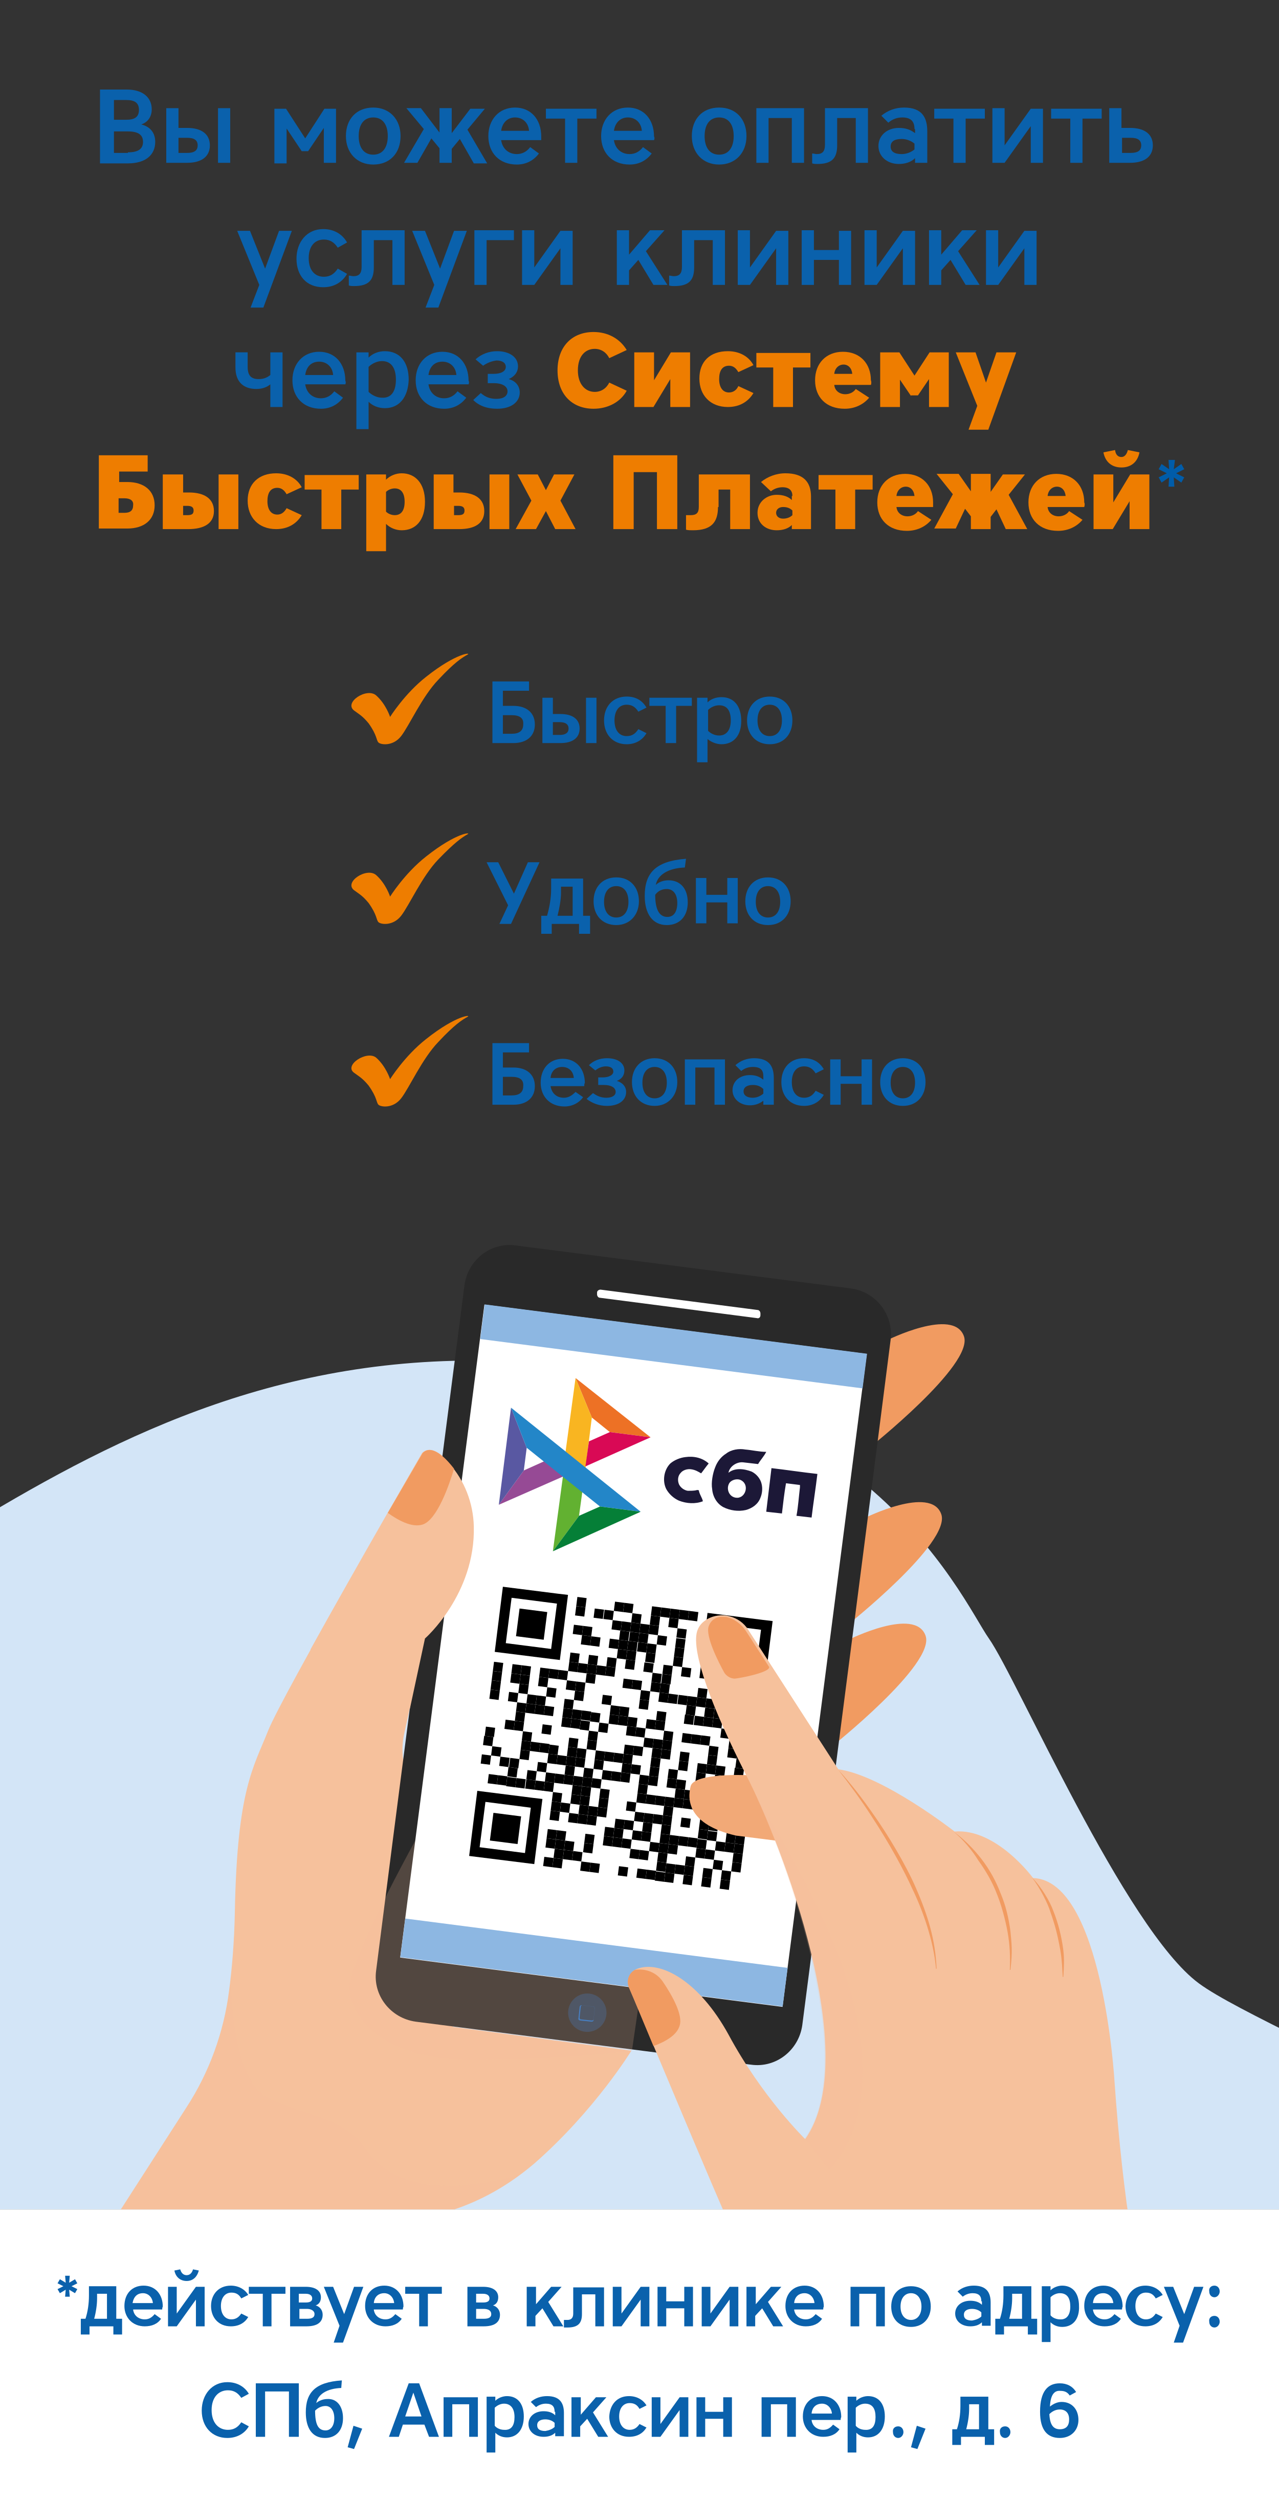 <?xml version="1.0" encoding="utf-8"?>
<!-- Generator: Adobe Illustrator 21.0.0, SVG Export Plug-In . SVG Version: 6.00 Build 0)  -->
<svg version="1.1" id="Слой_1" xmlns="http://www.w3.org/2000/svg" xmlns:xlink="http://www.w3.org/1999/xlink" x="0px" y="0px"
	 viewBox="0 0 220 430" style="enable-background:new 0 0 220 430;" xml:space="preserve">
<rect x="0" y="0" width="220" height="430" fill="#333333" stroke="none"/>
<style type="text/css">
	.st0{clip-path:url(#SVGID_2_);}
	.st1{fill:#D3E5F7;}
	.st2{fill:#F6C19C;}
	.st3{opacity:0.2;fill:#F6C19C;}
	.st4{fill:#F19B61;}
	.st5{fill:#292929;}
	.st6{fill:#FFFFFF;}
	.st7{opacity:0.3;fill:#477EBF;}
	.st8{fill:#477EBF;}
	.st9{fill:#8DB7E2;}
	.st10{clip-path:url(#SVGID_4_);fill:#FFFFFF;}
	.st11{fill:#F2A977;}
	.st12{fill-rule:evenodd;clip-rule:evenodd;fill:#62B131;}
	.st13{fill-rule:evenodd;clip-rule:evenodd;fill:#964A95;}
	.st14{fill-rule:evenodd;clip-rule:evenodd;fill:#ED7125;}
	.st15{fill-rule:evenodd;clip-rule:evenodd;fill:#F9B521;}
	.st16{fill-rule:evenodd;clip-rule:evenodd;fill:#5958A2;}
	.st17{fill-rule:evenodd;clip-rule:evenodd;fill:#2386C8;}
	.st18{fill-rule:evenodd;clip-rule:evenodd;fill:#D90955;}
	.st19{fill-rule:evenodd;clip-rule:evenodd;fill:#1C1837;}
	.st20{fill-rule:evenodd;clip-rule:evenodd;fill:#057F37;}
	.st21{fill:#0A61AC;}
	.st22{fill:#EE7D00;}
	.st23{fill:#005CA9;}
</style>
<g>
	<defs>
		<rect id="SVGID_1_" y="209" width="220" height="171"/>
	</defs>
	<clipPath id="SVGID_2_">
		<use xlink:href="#SVGID_1_"  style="overflow:visible;"/>
	</clipPath>
	<g class="st0">
		<path class="st1" d="M-128,280.5c17.9,13.8,34.5,15.1,44.8,15.1c53.4,0,88.9-61.6,164.7-61.6c66.4,0,83.8,41,88.6,47.8
			c4.8,6.8,23.4,49.9,36.1,59.3c12.7,9.4,82.5,35.5,102.4,69.2c5.1,8.7,9.6,24.3,9.6,31.7l-446.2-1V280.5z"/>
	</g>
	<g class="st0">
		<path class="st2" d="M13,392.1l43.1,19.4l12-23.6c2-3.7,5.4-6.5,9.4-7.7c3.8-1.2,9-3.5,14.4-8.1c10.4-9.1,16.7-19.4,16.7-19.4
			l-30.7-4.1c0,0,5-16.8-7.3-41.7c-1.3-2.7-1.7-5.7-1.1-8.6l3.6-16.5c0,0,11.9-10.3,7.4-25.5c0,0-5-9.2-7.8-6.4
			c0,0-24.1,41.5-26.6,47.8c-2.5,6.3-5.3,10.1-5.7,30.9c-0.1,5.5-0.5,10-1,13.8c-0.9,7.1-3.4,14-7.3,20L13,392.1z"/>
		<path class="st3" d="M63,369.7c-3.9-5.7-10.4-5.7-16.9-8.9c-6.4-3.2-6.4-20.3-6.4-20.3l0,0c-0.1,0.6-0.1,1.3-0.2,1.8
			c-0.9,7.1-3.4,14-7.3,20L13,392.1l43.1,19.4l12-23.6c2-3.7,5.4-6.5,9.4-7.7c3.2-1,7.5-2.8,12-6.2C75.2,378,66.9,375.4,63,369.7z"
			/>
		<g>
			<path class="st4" d="M152.6,230.5c0,0,11.4-5.7,13.2-0.7c1.8,4.9-16.4,19.3-16.4,19.3L152.6,230.5z"/>
			<path class="st4" d="M148.7,261.1c0,0,11.4-5.7,13.2-0.7c1.8,4.9-16.4,19.3-16.4,19.3L148.7,261.1z"/>
			<path class="st4" d="M146,282c0,0,11.4-5.7,13.2-0.7c1.8,4.9-16.4,19.3-16.4,19.3L146,282z"/>
		</g>
		<path class="st5" d="M146.4,221.6l-57.7-7.4c-4.3-0.6-8.2,2.5-8.8,6.8l-12.4,96l-2.8,21.9c-0.6,4.3,2.5,8.2,6.8,8.8l57.7,7.4
			c4.3,0.6,8.2-2.5,8.8-6.8l12.4-96l2.8-21.9C153.7,226.1,150.7,222.2,146.4,221.6z"/>
		<path class="st3" d="M73.4,313c0,0-13.7,24.2-13.3,29.2c0.4,5,5.9,12.2,21.7,12.1c15.8-0.1,26.9-1.6,26.9-1.6s5.1-34.4,4.7-36.2
			c-0.4-1.8-26.8-17.9-27.9-18C84.4,298.3,73.4,313,73.4,313z"/>
		
			<rect x="75.8" y="228.1" transform="matrix(0.992 0.128 -0.128 0.992 37.326 -11.6)" class="st6" width="66.3" height="113.2"/>
		<path class="st6" d="M130.2,226.7l-27-3.5c-0.3,0-0.5-0.3-0.5-0.6l0-0.3c0-0.3,0.3-0.5,0.6-0.5l27,3.5c0.3,0,0.5,0.3,0.5,0.6
			l0,0.3C130.8,226.6,130.5,226.8,130.2,226.7z"/>
		<path class="st2" d="M69.5,291.5c0,0,0.2,1.5,1,2.4l2.6-12.1c0,0,8.7-7.6,8.4-19.3c-0.1-4-1.6-7.9-4.3-10.9
			c-1.5-1.7-3.3-3-4.6-1.7c0,0-11.3,19.5-19.2,33.8L69.5,291.5z"/>
		<g>
			<ellipse transform="matrix(0.128 -0.992 0.992 0.128 -255.336 402.034)" class="st7" cx="101" cy="346.2" rx="3.3" ry="3.3"/>
			<g>
				<path class="st8" d="M101.7,347.7l-1.9-0.2c-0.2,0-0.4-0.2-0.3-0.4l0.2-1.9c0-0.2,0.2-0.4,0.4-0.3l1.9,0.2
					c0.2,0,0.4,0.2,0.3,0.4l-0.2,1.9C102.1,347.6,102,347.7,101.7,347.7z M100.2,344.9c-0.2,0-0.3,0.1-0.3,0.2l-0.2,1.9
					c0,0.2,0.1,0.3,0.2,0.3l1.9,0.2c0.2,0,0.3-0.1,0.3-0.2l0.2-1.9c0-0.2-0.1-0.3-0.2-0.3L100.2,344.9z"/>
			</g>
		</g>
		<rect x="69" y="334.1" transform="matrix(0.992 0.128 -0.128 0.992 44.03 -10.294)" class="st9" width="66.3" height="6.7"/>
		<rect x="82.7" y="228.5" transform="matrix(0.992 0.128 -0.128 0.992 30.579 -12.915)" class="st9" width="66.3" height="6"/>
		<g>
			<g>
				<defs>
					
						<rect id="SVGID_3_" x="80.2" y="272.5" transform="matrix(0.127 -0.992 0.992 0.127 -203.406 367.062)" width="53.1" height="53.1"/>
				</defs>
				<clipPath id="SVGID_4_">
					<use xlink:href="#SVGID_3_"  style="overflow:visible;"/>
				</clipPath>
				
					<rect x="80.2" y="272.5" transform="matrix(0.127 -0.992 0.992 0.127 -203.391 367.021)" class="st10" width="53.1" height="53.1"/>
			</g>
			<rect x="99.2" y="274.6" transform="matrix(0.127 -0.992 0.992 0.127 -185.887 339.771)" width="1.6" height="1.6"/>
			<rect x="105.6" y="275.5" transform="matrix(0.127 -0.992 0.992 0.127 -181.12 346.815)" width="1.6" height="1.6"/>
			<rect x="107.2" y="275.7" transform="matrix(0.127 -0.992 0.992 0.127 -179.928 348.576)" width="1.6" height="1.6"/>
			<rect x="112" y="276.3" transform="matrix(0.127 -0.992 0.992 0.127 -176.353 353.859)" width="1.6" height="1.6"/>
			<rect x="113.6" y="276.5" transform="matrix(0.127 -0.992 0.992 0.127 -175.161 355.62)" width="1.6" height="1.6"/>
			<rect x="115.2" y="276.7" transform="matrix(0.127 -0.992 0.992 0.127 -173.97 357.381)" width="1.6" height="1.6"/>
			<rect x="116.8" y="276.9" transform="matrix(0.127 -0.992 0.992 0.127 -172.778 359.142)" width="1.6" height="1.6"/>
			<rect x="118.4" y="277.1" transform="matrix(0.127 -0.992 0.992 0.127 -171.586 360.903)" width="1.6" height="1.6"/>
			<rect x="99" y="276.2" transform="matrix(0.127 -0.992 0.992 0.127 -187.648 340.962)" width="1.6" height="1.6"/>
			<rect x="102.2" y="276.6" transform="matrix(0.127 -0.992 0.992 0.127 -185.264 344.484)" width="1.6" height="1.6"/>
			<rect x="103.8" y="276.9" transform="matrix(0.127 -0.992 0.992 0.127 -184.073 346.245)" width="1.6" height="1.6"/>
			<rect x="108.6" y="277.5" transform="matrix(0.127 -0.992 0.992 0.127 -180.498 351.528)" width="1.6" height="1.6"/>
			<rect x="111.8" y="277.9" transform="matrix(0.127 -0.992 0.992 0.127 -178.114 355.05)" width="1.6" height="1.6"/>
			<rect x="115" y="278.3" transform="matrix(0.127 -0.992 0.992 0.127 -175.731 358.572)" width="1.6" height="1.6"/>
			<rect x="105.2" y="278.7" transform="matrix(0.127 -0.992 0.992 0.127 -184.642 349.198)" width="1.6" height="1.6"/>
			<rect x="106.8" y="278.9" transform="matrix(0.127 -0.992 0.992 0.127 -183.45 350.959)" width="1.6" height="1.6"/>
			<rect x="108.4" y="279.1" transform="matrix(0.127 -0.992 0.992 0.127 -182.258 352.72)" width="1.6" height="1.6"/>
			<rect x="110" y="279.3" transform="matrix(0.127 -0.992 0.992 0.127 -181.067 354.481)" width="1.6" height="1.6"/>
			<rect x="111.6" y="279.5" transform="matrix(0.127 -0.992 0.992 0.127 -179.875 356.242)" width="1.6" height="1.6"/>
			<rect x="116.4" y="280.1" transform="matrix(0.127 -0.992 0.992 0.127 -176.3 361.525)" width="1.6" height="1.6"/>
			<rect x="98.6" y="279.4" transform="matrix(0.127 -0.992 0.992 0.127 -191.17 343.346)" width="1.6" height="1.6"/>
			<rect x="100.2" y="279.6" transform="matrix(0.127 -0.992 0.992 0.127 -189.978 345.107)" width="1.6" height="1.6"/>
			<rect x="106.6" y="280.4" transform="matrix(0.127 -0.992 0.992 0.127 -185.211 352.151)" width="1.6" height="1.6"/>
			<rect x="108.2" y="280.7" transform="matrix(0.127 -0.992 0.992 0.127 -184.02 353.912)" width="1.6" height="1.6"/>
			<rect x="109.8" y="280.9" transform="matrix(0.127 -0.992 0.992 0.127 -182.828 355.673)" width="1.6" height="1.6"/>
			<rect x="113" y="281.3" transform="matrix(0.127 -0.992 0.992 0.127 -180.444 359.195)" width="1.6" height="1.6"/>
			<rect x="116.1" y="281.7" transform="matrix(0.127 -0.992 0.992 0.127 -178.061 362.717)" width="1.6" height="1.6"/>
			<rect x="100" y="281.2" transform="matrix(0.127 -0.992 0.992 0.127 -191.739 346.298)" width="1.6" height="1.6"/>
			<rect x="101.6" y="281.4" transform="matrix(0.127 -0.992 0.992 0.127 -190.548 348.06)" width="1.6" height="1.6"/>
			<rect x="104.8" y="281.8" transform="matrix(0.127 -0.992 0.992 0.127 -188.164 351.582)" width="1.6" height="1.6"/>
			<rect x="106.4" y="282" transform="matrix(0.127 -0.992 0.992 0.127 -186.972 353.343)" width="1.6" height="1.6"/>
			<rect x="108" y="282.2" transform="matrix(0.127 -0.992 0.992 0.127 -185.781 355.104)" width="1.6" height="1.6"/>
			<rect x="109.6" y="282.5" transform="matrix(0.127 -0.992 0.992 0.127 -184.589 356.865)" width="1.6" height="1.6"/>
			<rect x="111.2" y="282.7" transform="matrix(0.127 -0.992 0.992 0.127 -183.397 358.626)" width="1.6" height="1.6"/>
			<rect x="115.9" y="283.3" transform="matrix(0.127 -0.992 0.992 0.127 -179.822 363.909)" width="1.6" height="1.6"/>
			<rect x="106.2" y="283.6" transform="matrix(0.127 -0.992 0.992 0.127 -188.733 354.534)" width="1.6" height="1.6"/>
			<rect x="107.8" y="283.8" transform="matrix(0.127 -0.992 0.992 0.127 -187.542 356.295)" width="1.6" height="1.6"/>
			<rect x="111" y="284.3" transform="matrix(0.127 -0.992 0.992 0.127 -185.158 359.817)" width="1.6" height="1.6"/>
			<rect x="115.7" y="284.9" transform="matrix(0.127 -0.992 0.992 0.127 -181.583 365.101)" width="1.6" height="1.6"/>
			<rect x="98" y="284.2" transform="matrix(0.127 -0.992 0.992 0.127 -196.453 346.921)" width="1.6" height="1.6"/>
			<rect x="101.2" y="284.6" transform="matrix(0.127 -0.992 0.992 0.127 -194.07 350.443)" width="1.6" height="1.6"/>
			<rect x="104.4" y="285" transform="matrix(0.127 -0.992 0.992 0.127 -191.686 353.965)" width="1.6" height="1.6"/>
			<rect x="107.6" y="285.4" transform="matrix(0.127 -0.992 0.992 0.127 -189.303 357.487)" width="1.6" height="1.6"/>
			<rect x="110.7" y="285.8" transform="matrix(0.127 -0.992 0.992 0.127 -186.919 361.009)" width="1.6" height="1.6"/>
			<rect x="113.9" y="286.3" transform="matrix(0.127 -0.992 0.992 0.127 -184.536 364.531)" width="1.6" height="1.6"/>
			<rect x="117.1" y="286.7" transform="matrix(0.127 -0.992 0.992 0.127 -182.152 368.053)" width="1.6" height="1.6"/>
			<rect x="97.8" y="285.8" transform="matrix(0.127 -0.992 0.992 0.127 -198.214 348.113)" width="1.6" height="1.6"/>
			<rect x="99.4" y="286" transform="matrix(0.127 -0.992 0.992 0.127 -197.022 349.874)" width="1.6" height="1.6"/>
			<rect x="101" y="286.2" transform="matrix(0.127 -0.992 0.992 0.127 -195.831 351.635)" width="1.6" height="1.6"/>
			<rect x="102.6" y="286.4" transform="matrix(0.127 -0.992 0.992 0.127 -194.639 353.396)" width="1.6" height="1.6"/>
			<rect x="104.2" y="286.6" transform="matrix(0.127 -0.992 0.992 0.127 -193.447 355.157)" width="1.6" height="1.6"/>
			<rect x="112.1" y="287.6" transform="matrix(0.127 -0.992 0.992 0.127 -187.488 363.962)" width="1.6" height="1.6"/>
			<rect x="113.7" y="287.9" transform="matrix(0.127 -0.992 0.992 0.127 -186.297 365.723)" width="1.6" height="1.6"/>
			<rect x="84.8" y="285.8" transform="matrix(0.127 -0.992 0.992 0.127 -209.509 335.216)" width="1.6" height="1.6"/>
			<rect x="88" y="286.2" transform="matrix(0.127 -0.992 0.992 0.127 -207.126 338.738)" width="1.6" height="1.6"/>
			<rect x="89.6" y="286.4" transform="matrix(0.127 -0.992 0.992 0.127 -205.934 340.499)" width="1.6" height="1.6"/>
			<rect x="92.8" y="286.8" transform="matrix(0.127 -0.992 0.992 0.127 -203.55 344.021)" width="1.6" height="1.6"/>
			<rect x="94.4" y="287" transform="matrix(0.127 -0.992 0.992 0.127 -202.359 345.782)" width="1.6" height="1.6"/>
			<rect x="96" y="287.2" transform="matrix(0.127 -0.992 0.992 0.127 -201.167 347.543)" width="1.6" height="1.6"/>
			<rect x="100.8" y="287.8" transform="matrix(0.127 -0.992 0.992 0.127 -197.592 352.827)" width="1.6" height="1.6"/>
			<rect x="107.1" y="288.6" transform="matrix(0.127 -0.992 0.992 0.127 -192.825 359.871)" width="1.6" height="1.6"/>
			<rect x="108.7" y="288.8" transform="matrix(0.127 -0.992 0.992 0.127 -191.633 361.632)" width="1.6" height="1.6"/>
			<rect x="111.9" y="289.2" transform="matrix(0.127 -0.992 0.992 0.127 -189.249 365.154)" width="1.6" height="1.6"/>
			<rect x="113.5" y="289.4" transform="matrix(0.127 -0.992 0.992 0.127 -188.058 366.915)" width="1.6" height="1.6"/>
			<rect x="119.9" y="290.3" transform="matrix(0.127 -0.992 0.992 0.127 -183.291 373.959)" width="1.6" height="1.6"/>
			<rect x="124.7" y="290.9" transform="matrix(0.127 -0.992 0.992 0.127 -179.715 379.242)" width="1.6" height="1.6"/>
			<rect x="127.9" y="291.3" transform="matrix(0.127 -0.992 0.992 0.127 -177.332 382.764)" width="1.6" height="1.6"/>
			<rect x="129.5" y="291.5" transform="matrix(0.127 -0.992 0.992 0.127 -176.14 384.525)" width="1.6" height="1.6"/>
			<rect x="84.6" y="287.4" transform="matrix(0.127 -0.992 0.992 0.127 -211.27 336.408)" width="1.6" height="1.6"/>
			<rect x="87.8" y="287.8" transform="matrix(0.127 -0.992 0.992 0.127 -208.887 339.93)" width="1.6" height="1.6"/>
			<rect x="89.4" y="288" transform="matrix(0.127 -0.992 0.992 0.127 -207.695 341.691)" width="1.6" height="1.6"/>
			<rect x="92.6" y="288.4" transform="matrix(0.127 -0.992 0.992 0.127 -205.311 345.213)" width="1.6" height="1.6"/>
			<rect x="97.4" y="289" transform="matrix(0.127 -0.992 0.992 0.127 -201.736 350.496)" width="1.6" height="1.6"/>
			<rect x="99" y="289.2" transform="matrix(0.127 -0.992 0.992 0.127 -200.544 352.257)" width="1.6" height="1.6"/>
			<rect x="110.1" y="290.6" transform="matrix(0.127 -0.992 0.992 0.127 -192.202 364.584)" width="1.6" height="1.6"/>
			<rect x="113.3" y="291" transform="matrix(0.127 -0.992 0.992 0.127 -189.819 368.106)" width="1.6" height="1.6"/>
			<rect x="114.9" y="291.2" transform="matrix(0.127 -0.992 0.992 0.127 -188.627 369.868)" width="1.6" height="1.6"/>
			<rect x="116.5" y="291.5" transform="matrix(0.127 -0.992 0.992 0.127 -187.435 371.628)" width="1.6" height="1.6"/>
			<rect x="118.1" y="291.7" transform="matrix(0.127 -0.992 0.992 0.127 -186.244 373.39)" width="1.6" height="1.6"/>
			<rect x="119.7" y="291.9" transform="matrix(0.127 -0.992 0.992 0.127 -185.052 375.151)" width="1.6" height="1.6"/>
			<rect x="121.3" y="292.1" transform="matrix(0.127 -0.992 0.992 0.127 -183.86 376.912)" width="1.6" height="1.6"/>
			<rect x="122.9" y="292.3" transform="matrix(0.127 -0.992 0.992 0.127 -182.668 378.673)" width="1.6" height="1.6"/>
			<rect x="129.3" y="293.1" transform="matrix(0.127 -0.992 0.992 0.127 -177.901 385.717)" width="1.6" height="1.6"/>
			<rect x="84.4" y="289" transform="matrix(0.127 -0.992 0.992 0.127 -213.031 337.6)" width="1.6" height="1.6"/>
			<rect x="89.2" y="289.6" transform="matrix(0.127 -0.992 0.992 0.127 -209.456 342.883)" width="1.6" height="1.6"/>
			<rect x="94" y="290.2" transform="matrix(0.127 -0.992 0.992 0.127 -205.881 348.166)" width="1.6" height="1.6"/>
			<rect x="98.8" y="290.8" transform="matrix(0.127 -0.992 0.992 0.127 -202.305 353.449)" width="1.6" height="1.6"/>
			<rect x="103.5" y="291.4" transform="matrix(0.127 -0.992 0.992 0.127 -198.73 358.732)" width="1.6" height="1.6"/>
			<rect x="109.9" y="292.2" transform="matrix(0.127 -0.992 0.992 0.127 -193.963 365.776)" width="1.6" height="1.6"/>
			<rect x="117.9" y="293.3" transform="matrix(0.127 -0.992 0.992 0.127 -188.005 374.581)" width="1.6" height="1.6"/>
			<rect x="121.1" y="293.7" transform="matrix(0.127 -0.992 0.992 0.127 -185.621 378.103)" width="1.6" height="1.6"/>
			<rect x="122.7" y="293.9" transform="matrix(0.127 -0.992 0.992 0.127 -184.429 379.864)" width="1.6" height="1.6"/>
			<rect x="125.9" y="294.3" transform="matrix(0.127 -0.992 0.992 0.127 -182.046 383.386)" width="1.6" height="1.6"/>
			<rect x="127.5" y="294.5" transform="matrix(0.127 -0.992 0.992 0.127 -180.854 385.147)" width="1.6" height="1.6"/>
			<rect x="84.2" y="290.6" transform="matrix(0.127 -0.992 0.992 0.127 -214.792 338.791)" width="1.6" height="1.6"/>
			<rect x="87.4" y="291" transform="matrix(0.127 -0.992 0.992 0.127 -212.409 342.314)" width="1.6" height="1.6"/>
			<rect x="90.6" y="291.4" transform="matrix(0.127 -0.992 0.992 0.127 -210.025 345.836)" width="1.6" height="1.6"/>
			<rect x="92.2" y="291.6" transform="matrix(0.127 -0.992 0.992 0.127 -208.833 347.597)" width="1.6" height="1.6"/>
			<rect x="97" y="292.2" transform="matrix(0.127 -0.992 0.992 0.127 -205.258 352.88)" width="1.6" height="1.6"/>
			<rect x="104.9" y="293.2" transform="matrix(0.127 -0.992 0.992 0.127 -199.299 361.685)" width="1.6" height="1.6"/>
			<rect x="106.5" y="293.4" transform="matrix(0.127 -0.992 0.992 0.127 -198.108 363.446)" width="1.6" height="1.6"/>
			<rect x="112.9" y="294.2" transform="matrix(0.127 -0.992 0.992 0.127 -193.341 370.49)" width="1.6" height="1.6"/>
			<rect x="117.7" y="294.8" transform="matrix(0.127 -0.992 0.992 0.127 -189.766 375.773)" width="1.6" height="1.6"/>
			<rect x="119.3" y="295.1" transform="matrix(0.127 -0.992 0.992 0.127 -188.574 377.534)" width="1.6" height="1.6"/>
			<rect x="120.9" y="295.3" transform="matrix(0.127 -0.992 0.992 0.127 -187.382 379.295)" width="1.6" height="1.6"/>
			<rect x="122.5" y="295.5" transform="matrix(0.127 -0.992 0.992 0.127 -186.19 381.056)" width="1.6" height="1.6"/>
			<rect x="128.9" y="296.3" transform="matrix(0.127 -0.992 0.992 0.127 -181.423 388.1)" width="1.6" height="1.6"/>
			<rect x="88.8" y="292.8" transform="matrix(0.127 -0.992 0.992 0.127 -212.978 345.266)" width="1.6" height="1.6"/>
			<rect x="90.4" y="293" transform="matrix(0.127 -0.992 0.992 0.127 -211.786 347.027)" width="1.6" height="1.6"/>
			<rect x="92" y="293.2" transform="matrix(0.127 -0.992 0.992 0.127 -210.595 348.788)" width="1.6" height="1.6"/>
			<rect x="93.6" y="293.4" transform="matrix(0.127 -0.992 0.992 0.127 -209.403 350.549)" width="1.6" height="1.6"/>
			<rect x="96.8" y="293.8" transform="matrix(0.127 -0.992 0.992 0.127 -207.019 354.072)" width="1.6" height="1.6"/>
			<rect x="98.4" y="294" transform="matrix(0.127 -0.992 0.992 0.127 -205.828 355.832)" width="1.6" height="1.6"/>
			<rect x="100" y="294.2" transform="matrix(0.127 -0.992 0.992 0.127 -204.636 357.594)" width="1.6" height="1.6"/>
			<rect x="101.5" y="294.4" transform="matrix(0.127 -0.992 0.992 0.127 -203.444 359.355)" width="1.6" height="1.6"/>
			<rect x="104.7" y="294.8" transform="matrix(0.127 -0.992 0.992 0.127 -201.06 362.877)" width="1.6" height="1.6"/>
			<rect x="106.3" y="295" transform="matrix(0.127 -0.992 0.992 0.127 -199.869 364.638)" width="1.6" height="1.6"/>
			<rect x="107.9" y="295.2" transform="matrix(0.127 -0.992 0.992 0.127 -198.677 366.399)" width="1.6" height="1.6"/>
			<rect x="111.1" y="295.6" transform="matrix(0.127 -0.992 0.992 0.127 -196.293 369.921)" width="1.6" height="1.6"/>
			<rect x="112.7" y="295.8" transform="matrix(0.127 -0.992 0.992 0.127 -195.102 371.682)" width="1.6" height="1.6"/>
			<rect x="123.9" y="297.3" transform="matrix(0.127 -0.992 0.992 0.127 -186.76 384.009)" width="1.6" height="1.6"/>
			<rect x="125.5" y="297.5" transform="matrix(0.127 -0.992 0.992 0.127 -185.568 385.77)" width="1.6" height="1.6"/>
			<rect x="88.6" y="294.4" transform="matrix(0.127 -0.992 0.992 0.127 -214.739 346.458)" width="1.6" height="1.6"/>
			<rect x="96.6" y="295.4" transform="matrix(0.127 -0.992 0.992 0.127 -208.78 355.263)" width="1.6" height="1.6"/>
			<rect x="98.2" y="295.6" transform="matrix(0.127 -0.992 0.992 0.127 -207.589 357.024)" width="1.6" height="1.6"/>
			<rect x="99.7" y="295.8" transform="matrix(0.127 -0.992 0.992 0.127 -206.397 358.785)" width="1.6" height="1.6"/>
			<rect x="102.9" y="296.2" transform="matrix(0.127 -0.992 0.992 0.127 -204.013 362.307)" width="1.6" height="1.6"/>
			<rect x="107.7" y="296.8" transform="matrix(0.127 -0.992 0.992 0.127 -200.438 367.59)" width="1.6" height="1.6"/>
			<rect x="109.3" y="297" transform="matrix(0.127 -0.992 0.992 0.127 -199.246 369.351)" width="1.6" height="1.6"/>
			<rect x="114.1" y="297.6" transform="matrix(0.127 -0.992 0.992 0.127 -195.671 374.635)" width="1.6" height="1.6"/>
			<rect x="117.3" y="298" transform="matrix(0.127 -0.992 0.992 0.127 -193.288 378.157)" width="1.6" height="1.6"/>
			<rect x="118.9" y="298.2" transform="matrix(0.127 -0.992 0.992 0.127 -192.096 379.918)" width="1.6" height="1.6"/>
			<rect x="120.5" y="298.4" transform="matrix(0.127 -0.992 0.992 0.127 -190.904 381.679)" width="1.6" height="1.6"/>
			<rect x="125.3" y="299.1" transform="matrix(0.127 -0.992 0.992 0.127 -187.329 386.962)" width="1.6" height="1.6"/>
			<rect x="126.9" y="299.3" transform="matrix(0.127 -0.992 0.992 0.127 -186.137 388.723)" width="1.6" height="1.6"/>
			<rect x="128.5" y="299.5" transform="matrix(0.127 -0.992 0.992 0.127 -184.945 390.484)" width="1.6" height="1.6"/>
			<rect x="86.8" y="295.8" transform="matrix(0.127 -0.992 0.992 0.127 -217.692 345.889)" width="1.6" height="1.6"/>
			<rect x="88.4" y="296" transform="matrix(0.127 -0.992 0.992 0.127 -216.5 347.65)" width="1.6" height="1.6"/>
			<rect x="93.2" y="296.6" transform="matrix(0.127 -0.992 0.992 0.127 -212.925 352.933)" width="1.6" height="1.6"/>
			<rect x="101.1" y="297.6" transform="matrix(0.127 -0.992 0.992 0.127 -206.966 361.738)" width="1.6" height="1.6"/>
			<rect x="110.7" y="298.8" transform="matrix(0.127 -0.992 0.992 0.127 -199.816 372.304)" width="1.6" height="1.6"/>
			<rect x="112.3" y="299" transform="matrix(0.127 -0.992 0.992 0.127 -198.624 374.065)" width="1.6" height="1.6"/>
			<rect x="113.9" y="299.2" transform="matrix(0.127 -0.992 0.992 0.127 -197.432 375.826)" width="1.6" height="1.6"/>
			<rect x="121.9" y="300.2" transform="matrix(0.127 -0.992 0.992 0.127 -191.473 384.631)" width="1.6" height="1.6"/>
			<rect x="125.1" y="300.7" transform="matrix(0.127 -0.992 0.992 0.127 -189.09 388.153)" width="1.6" height="1.6"/>
			<rect x="126.7" y="300.9" transform="matrix(0.127 -0.992 0.992 0.127 -187.898 389.914)" width="1.6" height="1.6"/>
			<rect x="128.3" y="301.1" transform="matrix(0.127 -0.992 0.992 0.127 -186.706 391.675)" width="1.6" height="1.6"/>
			<rect x="83.4" y="297" transform="matrix(0.127 -0.992 0.992 0.127 -221.836 343.559)" width="1.6" height="1.6"/>
			<rect x="89.8" y="297.8" transform="matrix(0.127 -0.992 0.992 0.127 -217.069 350.603)" width="1.6" height="1.6"/>
			<rect x="97.7" y="298.8" transform="matrix(0.127 -0.992 0.992 0.127 -211.111 359.408)" width="1.6" height="1.6"/>
			<rect x="100.9" y="299.2" transform="matrix(0.127 -0.992 0.992 0.127 -208.727 362.93)" width="1.6" height="1.6"/>
			<rect x="107.3" y="300" transform="matrix(0.127 -0.992 0.992 0.127 -203.96 369.974)" width="1.6" height="1.6"/>
			<rect x="108.9" y="300.2" transform="matrix(0.127 -0.992 0.992 0.127 -202.768 371.735)" width="1.6" height="1.6"/>
			<rect x="112.1" y="300.6" transform="matrix(0.127 -0.992 0.992 0.127 -200.385 375.257)" width="1.6" height="1.6"/>
			<rect x="113.7" y="300.8" transform="matrix(0.127 -0.992 0.992 0.127 -199.193 377.018)" width="1.6" height="1.6"/>
			<rect x="116.9" y="301.2" transform="matrix(0.127 -0.992 0.992 0.127 -196.81 380.54)" width="1.6" height="1.6"/>
			<rect x="121.7" y="301.8" transform="matrix(0.127 -0.992 0.992 0.127 -193.234 385.823)" width="1.6" height="1.6"/>
			<rect x="126.5" y="302.5" transform="matrix(0.127 -0.992 0.992 0.127 -189.659 391.106)" width="1.6" height="1.6"/>
			<rect x="83.2" y="298.5" transform="matrix(0.127 -0.992 0.992 0.127 -223.597 344.75)" width="1.6" height="1.6"/>
			<rect x="89.6" y="299.4" transform="matrix(0.127 -0.992 0.992 0.127 -218.83 351.794)" width="1.6" height="1.6"/>
			<rect x="91.2" y="299.6" transform="matrix(0.127 -0.992 0.992 0.127 -217.639 353.555)" width="1.6" height="1.6"/>
			<rect x="92.8" y="299.8" transform="matrix(0.127 -0.992 0.992 0.127 -216.447 355.317)" width="1.6" height="1.6"/>
			<rect x="94.3" y="300" transform="matrix(0.127 -0.992 0.992 0.127 -215.255 357.077)" width="1.6" height="1.6"/>
			<rect x="97.5" y="300.4" transform="matrix(0.127 -0.992 0.992 0.127 -212.872 360.599)" width="1.6" height="1.6"/>
			<rect x="99.1" y="300.6" transform="matrix(0.127 -0.992 0.992 0.127 -211.68 362.361)" width="1.6" height="1.6"/>
			<rect x="102.3" y="301" transform="matrix(0.127 -0.992 0.992 0.127 -209.296 365.883)" width="1.6" height="1.6"/>
			<rect x="103.9" y="301.2" transform="matrix(0.127 -0.992 0.992 0.127 -208.105 367.644)" width="1.6" height="1.6"/>
			<rect x="105.5" y="301.4" transform="matrix(0.127 -0.992 0.992 0.127 -206.913 369.405)" width="1.6" height="1.6"/>
			<rect x="107.1" y="301.6" transform="matrix(0.127 -0.992 0.992 0.127 -205.721 371.166)" width="1.6" height="1.6"/>
			<rect x="111.9" y="302.2" transform="matrix(0.127 -0.992 0.992 0.127 -202.146 376.449)" width="1.6" height="1.6"/>
			<rect x="116.7" y="302.8" transform="matrix(0.127 -0.992 0.992 0.127 -198.571 381.732)" width="1.6" height="1.6"/>
			<rect x="119.9" y="303.2" transform="matrix(0.127 -0.992 0.992 0.127 -196.187 385.254)" width="1.6" height="1.6"/>
			<rect x="121.5" y="303.4" transform="matrix(0.127 -0.992 0.992 0.127 -194.995 387.015)" width="1.6" height="1.6"/>
			<rect x="123.1" y="303.6" transform="matrix(0.127 -0.992 0.992 0.127 -193.804 388.776)" width="1.6" height="1.6"/>
			<rect x="126.3" y="304" transform="matrix(0.127 -0.992 0.992 0.127 -191.42 392.298)" width="1.6" height="1.6"/>
			<rect x="84.6" y="300.3" transform="matrix(0.127 -0.992 0.992 0.127 -224.167 347.703)" width="1.6" height="1.6"/>
			<rect x="89.4" y="301" transform="matrix(0.127 -0.992 0.992 0.127 -220.591 352.986)" width="1.6" height="1.6"/>
			<rect x="94.1" y="301.6" transform="matrix(0.127 -0.992 0.992 0.127 -217.016 358.269)" width="1.6" height="1.6"/>
			<rect x="95.7" y="301.8" transform="matrix(0.127 -0.992 0.992 0.127 -215.824 360.03)" width="1.6" height="1.6"/>
			<rect x="97.3" y="302" transform="matrix(0.127 -0.992 0.992 0.127 -214.633 361.791)" width="1.6" height="1.6"/>
			<rect x="98.9" y="302.2" transform="matrix(0.127 -0.992 0.992 0.127 -213.441 363.552)" width="1.6" height="1.6"/>
			<rect x="102.1" y="302.6" transform="matrix(0.127 -0.992 0.992 0.127 -211.057 367.074)" width="1.6" height="1.6"/>
			<rect x="106.9" y="303.2" transform="matrix(0.127 -0.992 0.992 0.127 -207.482 372.357)" width="1.6" height="1.6"/>
			<rect x="108.5" y="303.4" transform="matrix(0.127 -0.992 0.992 0.127 -206.29 374.118)" width="1.6" height="1.6"/>
			<rect x="111.7" y="303.8" transform="matrix(0.127 -0.992 0.992 0.127 -203.907 377.64)" width="1.6" height="1.6"/>
			<rect x="114.9" y="304.2" transform="matrix(0.127 -0.992 0.992 0.127 -201.523 381.163)" width="1.6" height="1.6"/>
			<rect x="119.7" y="304.8" transform="matrix(0.127 -0.992 0.992 0.127 -197.948 386.446)" width="1.6" height="1.6"/>
			<rect x="122.9" y="305.2" transform="matrix(0.127 -0.992 0.992 0.127 -195.565 389.968)" width="1.6" height="1.6"/>
			<rect x="124.5" y="305.4" transform="matrix(0.127 -0.992 0.992 0.127 -194.373 391.729)" width="1.6" height="1.6"/>
			<rect x="126.1" y="305.6" transform="matrix(0.127 -0.992 0.992 0.127 -193.181 393.49)" width="1.6" height="1.6"/>
			<rect x="82.8" y="301.7" transform="matrix(0.127 -0.992 0.992 0.127 -227.119 347.134)" width="1.6" height="1.6"/>
			<rect x="86" y="302.1" transform="matrix(0.127 -0.992 0.992 0.127 -224.736 350.656)" width="1.6" height="1.6"/>
			<rect x="87.6" y="302.4" transform="matrix(0.127 -0.992 0.992 0.127 -223.544 352.417)" width="1.6" height="1.6"/>
			<rect x="92.3" y="303" transform="matrix(0.127 -0.992 0.992 0.127 -219.969 357.7)" width="1.6" height="1.6"/>
			<rect x="97.1" y="303.6" transform="matrix(0.127 -0.992 0.992 0.127 -216.394 362.983)" width="1.6" height="1.6"/>
			<rect x="100.3" y="304" transform="matrix(0.127 -0.992 0.992 0.127 -214.01 366.505)" width="1.6" height="1.6"/>
			<rect x="103.5" y="304.4" transform="matrix(0.127 -0.992 0.992 0.127 -211.627 370.027)" width="1.6" height="1.6"/>
			<rect x="105.1" y="304.6" transform="matrix(0.127 -0.992 0.992 0.127 -210.435 371.788)" width="1.6" height="1.6"/>
			<rect x="106.7" y="304.8" transform="matrix(0.127 -0.992 0.992 0.127 -209.243 373.549)" width="1.6" height="1.6"/>
			<rect x="109.9" y="305.2" transform="matrix(0.127 -0.992 0.992 0.127 -206.86 377.071)" width="1.6" height="1.6"/>
			<rect x="111.5" y="305.4" transform="matrix(0.127 -0.992 0.992 0.127 -205.668 378.832)" width="1.6" height="1.6"/>
			<rect x="114.7" y="305.8" transform="matrix(0.127 -0.992 0.992 0.127 -203.284 382.354)" width="1.6" height="1.6"/>
			<rect x="116.3" y="306" transform="matrix(0.127 -0.992 0.992 0.127 -202.093 384.115)" width="1.6" height="1.6"/>
			<rect x="121.1" y="306.6" transform="matrix(0.127 -0.992 0.992 0.127 -198.517 389.398)" width="1.6" height="1.6"/>
			<rect x="124.3" y="307" transform="matrix(0.127 -0.992 0.992 0.127 -196.134 392.921)" width="1.6" height="1.6"/>
			<rect x="87.4" y="303.9" transform="matrix(0.127 -0.992 0.992 0.127 -225.305 353.609)" width="1.6" height="1.6"/>
			<rect x="90.5" y="304.4" transform="matrix(0.127 -0.992 0.992 0.127 -222.922 357.131)" width="1.6" height="1.6"/>
			<rect x="93.7" y="304.8" transform="matrix(0.127 -0.992 0.992 0.127 -220.538 360.653)" width="1.6" height="1.6"/>
			<rect x="95.3" y="305" transform="matrix(0.127 -0.992 0.992 0.127 -219.346 362.414)" width="1.6" height="1.6"/>
			<rect x="96.9" y="305.2" transform="matrix(0.127 -0.992 0.992 0.127 -218.155 364.175)" width="1.6" height="1.6"/>
			<rect x="98.5" y="305.4" transform="matrix(0.127 -0.992 0.992 0.127 -216.963 365.936)" width="1.6" height="1.6"/>
			<rect x="100.1" y="305.6" transform="matrix(0.127 -0.992 0.992 0.127 -215.771 367.697)" width="1.6" height="1.6"/>
			<rect x="101.7" y="305.8" transform="matrix(0.127 -0.992 0.992 0.127 -214.579 369.458)" width="1.6" height="1.6"/>
			<rect x="109.7" y="306.8" transform="matrix(0.127 -0.992 0.992 0.127 -208.621 378.263)" width="1.6" height="1.6"/>
			<rect x="116.1" y="307.6" transform="matrix(0.127 -0.992 0.992 0.127 -203.854 385.307)" width="1.6" height="1.6"/>
			<rect x="117.7" y="307.8" transform="matrix(0.127 -0.992 0.992 0.127 -202.662 387.068)" width="1.6" height="1.6"/>
			<rect x="119.3" y="308" transform="matrix(0.127 -0.992 0.992 0.127 -201.47 388.829)" width="1.6" height="1.6"/>
			<rect x="124.1" y="308.6" transform="matrix(0.127 -0.992 0.992 0.127 -197.895 394.112)" width="1.6" height="1.6"/>
			<rect x="84" y="305.1" transform="matrix(0.127 -0.992 0.992 0.127 -229.45 351.278)" width="1.6" height="1.6"/>
			<rect x="85.6" y="305.3" transform="matrix(0.127 -0.992 0.992 0.127 -228.258 353.039)" width="1.6" height="1.6"/>
			<rect x="87.1" y="305.5" transform="matrix(0.127 -0.992 0.992 0.127 -227.066 354.8)" width="1.6" height="1.6"/>
			<rect x="88.7" y="305.7" transform="matrix(0.127 -0.992 0.992 0.127 -225.875 356.561)" width="1.6" height="1.6"/>
			<rect x="90.3" y="306" transform="matrix(0.127 -0.992 0.992 0.127 -224.683 358.322)" width="1.6" height="1.6"/>
			<rect x="91.9" y="306.2" transform="matrix(0.127 -0.992 0.992 0.127 -223.491 360.084)" width="1.6" height="1.6"/>
			<rect x="93.5" y="306.4" transform="matrix(0.127 -0.992 0.992 0.127 -222.299 361.844)" width="1.6" height="1.6"/>
			<rect x="98.3" y="307" transform="matrix(0.127 -0.992 0.992 0.127 -218.724 367.128)" width="1.6" height="1.6"/>
			<rect x="99.9" y="307.2" transform="matrix(0.127 -0.992 0.992 0.127 -217.532 368.889)" width="1.6" height="1.6"/>
			<rect x="103.1" y="307.6" transform="matrix(0.127 -0.992 0.992 0.127 -215.149 372.411)" width="1.6" height="1.6"/>
			<rect x="109.5" y="308.4" transform="matrix(0.127 -0.992 0.992 0.127 -210.382 379.455)" width="1.6" height="1.6"/>
			<rect x="111.1" y="308.6" transform="matrix(0.127 -0.992 0.992 0.127 -209.19 381.216)" width="1.6" height="1.6"/>
			<rect x="112.7" y="308.8" transform="matrix(0.127 -0.992 0.992 0.127 -207.998 382.977)" width="1.6" height="1.6"/>
			<rect x="114.3" y="309" transform="matrix(0.127 -0.992 0.992 0.127 -206.806 384.738)" width="1.6" height="1.6"/>
			<rect x="115.9" y="309.2" transform="matrix(0.127 -0.992 0.992 0.127 -205.615 386.499)" width="1.6" height="1.6"/>
			<rect x="117.5" y="309.4" transform="matrix(0.127 -0.992 0.992 0.127 -204.423 388.26)" width="1.6" height="1.6"/>
			<rect x="119.1" y="309.6" transform="matrix(0.127 -0.992 0.992 0.127 -203.231 390.021)" width="1.6" height="1.6"/>
			<rect x="120.7" y="309.8" transform="matrix(0.127 -0.992 0.992 0.127 -202.04 391.782)" width="1.6" height="1.6"/>
			<rect x="122.3" y="310" transform="matrix(0.127 -0.992 0.992 0.127 -200.848 393.543)" width="1.6" height="1.6"/>
			<rect x="123.9" y="310.2" transform="matrix(0.127 -0.992 0.992 0.127 -199.656 395.304)" width="1.6" height="1.6"/>
			<rect x="94.9" y="308.2" transform="matrix(0.127 -0.992 0.992 0.127 -222.869 364.797)" width="1.6" height="1.6"/>
			<rect x="98.1" y="308.6" transform="matrix(0.127 -0.992 0.992 0.127 -220.485 368.319)" width="1.6" height="1.6"/>
			<rect x="99.7" y="308.8" transform="matrix(0.127 -0.992 0.992 0.127 -219.293 370.08)" width="1.6" height="1.6"/>
			<rect x="102.9" y="309.2" transform="matrix(0.127 -0.992 0.992 0.127 -216.91 373.602)" width="1.6" height="1.6"/>
			<rect x="107.7" y="309.8" transform="matrix(0.127 -0.992 0.992 0.127 -213.334 378.885)" width="1.6" height="1.6"/>
			<rect x="114.1" y="310.6" transform="matrix(0.127 -0.992 0.992 0.127 -208.567 385.93)" width="1.6" height="1.6"/>
			<rect x="120.5" y="311.4" transform="matrix(0.127 -0.992 0.992 0.127 -203.8 392.974)" width="1.6" height="1.6"/>
			<rect x="122.1" y="311.6" transform="matrix(0.127 -0.992 0.992 0.127 -202.609 394.735)" width="1.6" height="1.6"/>
			<rect x="123.7" y="311.8" transform="matrix(0.127 -0.992 0.992 0.127 -201.417 396.496)" width="1.6" height="1.6"/>
			<rect x="125.2" y="312" transform="matrix(0.127 -0.992 0.992 0.127 -200.225 398.257)" width="1.6" height="1.6"/>
			<rect x="126.8" y="312.2" transform="matrix(0.127 -0.992 0.992 0.127 -199.034 400.018)" width="1.6" height="1.6"/>
			<rect x="94.7" y="309.8" transform="matrix(0.127 -0.992 0.992 0.127 -224.63 365.989)" width="1.6" height="1.6"/>
			<rect x="96.3" y="310" transform="matrix(0.127 -0.992 0.992 0.127 -223.438 367.75)" width="1.6" height="1.6"/>
			<rect x="99.5" y="310.4" transform="matrix(0.127 -0.992 0.992 0.127 -221.054 371.272)" width="1.6" height="1.6"/>
			<rect x="101.1" y="310.6" transform="matrix(0.127 -0.992 0.992 0.127 -219.863 373.033)" width="1.6" height="1.6"/>
			<rect x="102.7" y="310.8" transform="matrix(0.127 -0.992 0.992 0.127 -218.671 374.794)" width="1.6" height="1.6"/>
			<rect x="109.1" y="311.6" transform="matrix(0.127 -0.992 0.992 0.127 -213.904 381.838)" width="1.6" height="1.6"/>
			<rect x="110.7" y="311.8" transform="matrix(0.127 -0.992 0.992 0.127 -212.712 383.599)" width="1.6" height="1.6"/>
			<rect x="112.3" y="312" transform="matrix(0.127 -0.992 0.992 0.127 -211.52 385.36)" width="1.6" height="1.6"/>
			<rect x="113.9" y="312.2" transform="matrix(0.127 -0.992 0.992 0.127 -210.328 387.121)" width="1.6" height="1.6"/>
			<rect x="117.1" y="312.6" transform="matrix(0.127 -0.992 0.992 0.127 -207.945 390.643)" width="1.6" height="1.6"/>
			<rect x="120.3" y="313" transform="matrix(0.127 -0.992 0.992 0.127 -205.561 394.165)" width="1.6" height="1.6"/>
			<rect x="121.9" y="313.2" transform="matrix(0.127 -0.992 0.992 0.127 -204.37 395.926)" width="1.6" height="1.6"/>
			<rect x="125" y="313.6" transform="matrix(0.127 -0.992 0.992 0.127 -201.986 399.449)" width="1.6" height="1.6"/>
			<rect x="94.5" y="311.4" transform="matrix(0.127 -0.992 0.992 0.127 -226.391 367.181)" width="1.6" height="1.6"/>
			<rect x="97.7" y="311.8" transform="matrix(0.127 -0.992 0.992 0.127 -224.007 370.703)" width="1.6" height="1.6"/>
			<rect x="99.3" y="312" transform="matrix(0.127 -0.992 0.992 0.127 -222.815 372.464)" width="1.6" height="1.6"/>
			<rect x="100.9" y="312.2" transform="matrix(0.127 -0.992 0.992 0.127 -221.624 374.225)" width="1.6" height="1.6"/>
			<rect x="105.7" y="312.8" transform="matrix(0.127 -0.992 0.992 0.127 -218.048 379.508)" width="1.6" height="1.6"/>
			<rect x="107.3" y="313" transform="matrix(0.127 -0.992 0.992 0.127 -216.857 381.269)" width="1.6" height="1.6"/>
			<rect x="110.5" y="313.4" transform="matrix(0.127 -0.992 0.992 0.127 -214.473 384.791)" width="1.6" height="1.6"/>
			<rect x="113.7" y="313.8" transform="matrix(0.127 -0.992 0.992 0.127 -212.09 388.313)" width="1.6" height="1.6"/>
			<rect x="120.1" y="314.6" transform="matrix(0.127 -0.992 0.992 0.127 -207.322 395.357)" width="1.6" height="1.6"/>
			<rect x="121.6" y="314.8" transform="matrix(0.127 -0.992 0.992 0.127 -206.131 397.118)" width="1.6" height="1.6"/>
			<rect x="124.8" y="315.2" transform="matrix(0.127 -0.992 0.992 0.127 -203.747 400.64)" width="1.6" height="1.6"/>
			<rect x="126.4" y="315.4" transform="matrix(0.127 -0.992 0.992 0.127 -202.555 402.401)" width="1.6" height="1.6"/>
			<rect x="103.9" y="314.2" transform="matrix(0.127 -0.992 0.992 0.127 -221.001 378.939)" width="1.6" height="1.6"/>
			<rect x="105.5" y="314.4" transform="matrix(0.127 -0.992 0.992 0.127 -219.809 380.7)" width="1.6" height="1.6"/>
			<rect x="108.7" y="314.8" transform="matrix(0.127 -0.992 0.992 0.127 -217.426 384.222)" width="1.6" height="1.6"/>
			<rect x="110.3" y="315" transform="matrix(0.127 -0.992 0.992 0.127 -216.234 385.983)" width="1.6" height="1.6"/>
			<rect x="113.5" y="315.4" transform="matrix(0.127 -0.992 0.992 0.127 -213.851 389.505)" width="1.6" height="1.6"/>
			<rect x="115.1" y="315.6" transform="matrix(0.127 -0.992 0.992 0.127 -212.659 391.266)" width="1.6" height="1.6"/>
			<rect x="116.7" y="315.8" transform="matrix(0.127 -0.992 0.992 0.127 -211.467 393.027)" width="1.6" height="1.6"/>
			<rect x="118.3" y="316" transform="matrix(0.127 -0.992 0.992 0.127 -210.275 394.788)" width="1.6" height="1.6"/>
			<rect x="119.8" y="316.2" transform="matrix(0.127 -0.992 0.992 0.127 -209.084 396.549)" width="1.6" height="1.6"/>
			<rect x="123" y="316.6" transform="matrix(0.127 -0.992 0.992 0.127 -206.7 400.071)" width="1.6" height="1.6"/>
			<rect x="124.6" y="316.8" transform="matrix(0.127 -0.992 0.992 0.127 -205.508 401.832)" width="1.6" height="1.6"/>
			<rect x="126.2" y="317" transform="matrix(0.127 -0.992 0.992 0.127 -204.317 403.593)" width="1.6" height="1.6"/>
			<rect x="94.1" y="314.5" transform="matrix(0.127 -0.992 0.992 0.127 -229.913 369.564)" width="1.6" height="1.6"/>
			<rect x="95.7" y="314.7" transform="matrix(0.127 -0.992 0.992 0.127 -228.721 371.325)" width="1.6" height="1.6"/>
			<rect x="100.5" y="315.4" transform="matrix(0.127 -0.992 0.992 0.127 -225.146 376.608)" width="1.6" height="1.6"/>
			<rect x="103.7" y="315.8" transform="matrix(0.127 -0.992 0.992 0.127 -222.762 380.13)" width="1.6" height="1.6"/>
			<rect x="105.3" y="316" transform="matrix(0.127 -0.992 0.992 0.127 -221.57 381.891)" width="1.6" height="1.6"/>
			<rect x="106.9" y="316.2" transform="matrix(0.127 -0.992 0.992 0.127 -220.379 383.652)" width="1.6" height="1.6"/>
			<rect x="111.7" y="316.8" transform="matrix(0.127 -0.992 0.992 0.127 -216.803 388.935)" width="1.6" height="1.6"/>
			<rect x="113.3" y="317" transform="matrix(0.127 -0.992 0.992 0.127 -215.612 390.697)" width="1.6" height="1.6"/>
			<rect x="114.9" y="317.2" transform="matrix(0.127 -0.992 0.992 0.127 -214.42 392.458)" width="1.6" height="1.6"/>
			<rect x="119.6" y="317.8" transform="matrix(0.127 -0.992 0.992 0.127 -210.845 397.741)" width="1.6" height="1.6"/>
			<rect x="121.2" y="318" transform="matrix(0.127 -0.992 0.992 0.127 -209.653 399.502)" width="1.6" height="1.6"/>
			<rect x="126" y="318.6" transform="matrix(0.127 -0.992 0.992 0.127 -206.078 404.785)" width="1.6" height="1.6"/>
			<rect x="93.9" y="316.1" transform="matrix(0.127 -0.992 0.992 0.127 -231.674 370.756)" width="1.6" height="1.6"/>
			<rect x="95.5" y="316.3" transform="matrix(0.127 -0.992 0.992 0.127 -230.482 372.517)" width="1.6" height="1.6"/>
			<rect x="97.1" y="316.5" transform="matrix(0.127 -0.992 0.992 0.127 -229.29 374.278)" width="1.6" height="1.6"/>
			<rect x="100.3" y="317" transform="matrix(0.127 -0.992 0.992 0.127 -226.907 377.8)" width="1.6" height="1.6"/>
			<rect x="108.3" y="318" transform="matrix(0.127 -0.992 0.992 0.127 -220.948 386.605)" width="1.6" height="1.6"/>
			<rect x="109.9" y="318.2" transform="matrix(0.127 -0.992 0.992 0.127 -219.756 388.366)" width="1.6" height="1.6"/>
			<rect x="113.1" y="318.6" transform="matrix(0.127 -0.992 0.992 0.127 -217.373 391.888)" width="1.6" height="1.6"/>
			<rect x="117.8" y="319.2" transform="matrix(0.127 -0.992 0.992 0.127 -213.797 397.171)" width="1.6" height="1.6"/>
			<rect x="122.6" y="319.8" transform="matrix(0.127 -0.992 0.992 0.127 -210.222 402.454)" width="1.6" height="1.6"/>
			<rect x="125.8" y="320.2" transform="matrix(0.127 -0.992 0.992 0.127 -207.839 405.976)" width="1.6" height="1.6"/>
			<rect x="95.3" y="317.9" transform="matrix(0.127 -0.992 0.992 0.127 -232.243 373.709)" width="1.6" height="1.6"/>
			<rect x="96.9" y="318.1" transform="matrix(0.127 -0.992 0.992 0.127 -231.051 375.47)" width="1.6" height="1.6"/>
			<rect x="98.5" y="318.3" transform="matrix(0.127 -0.992 0.992 0.127 -229.859 377.231)" width="1.6" height="1.6"/>
			<rect x="112.9" y="320.2" transform="matrix(0.127 -0.992 0.992 0.127 -219.134 393.08)" width="1.6" height="1.6"/>
			<rect x="114.4" y="320.4" transform="matrix(0.127 -0.992 0.992 0.127 -217.942 394.841)" width="1.6" height="1.6"/>
			<rect x="116" y="320.6" transform="matrix(0.127 -0.992 0.992 0.127 -216.75 396.602)" width="1.6" height="1.6"/>
			<rect x="117.6" y="320.8" transform="matrix(0.127 -0.992 0.992 0.127 -215.558 398.363)" width="1.6" height="1.6"/>
			<rect x="120.8" y="321.2" transform="matrix(0.127 -0.992 0.992 0.127 -213.175 401.885)" width="1.6" height="1.6"/>
			<rect x="124" y="321.6" transform="matrix(0.127 -0.992 0.992 0.127 -210.791 405.407)" width="1.6" height="1.6"/>
			<rect x="93.5" y="319.3" transform="matrix(0.127 -0.992 0.992 0.127 -235.196 373.139)" width="1.6" height="1.6"/>
			<rect x="95.1" y="319.5" transform="matrix(0.127 -0.992 0.992 0.127 -234.004 374.901)" width="1.6" height="1.6"/>
			<rect x="99.9" y="320.1" transform="matrix(0.127 -0.992 0.992 0.127 -230.429 380.184)" width="1.6" height="1.6"/>
			<rect x="101.5" y="320.3" transform="matrix(0.127 -0.992 0.992 0.127 -229.237 381.945)" width="1.6" height="1.6"/>
			<rect x="106.3" y="321" transform="matrix(0.127 -0.992 0.992 0.127 -225.662 387.228)" width="1.6" height="1.6"/>
			<rect x="109.5" y="321.4" transform="matrix(0.127 -0.992 0.992 0.127 -223.278 390.75)" width="1.6" height="1.6"/>
			<rect x="111.1" y="321.6" transform="matrix(0.127 -0.992 0.992 0.127 -222.086 392.511)" width="1.6" height="1.6"/>
			<rect x="112.6" y="321.8" transform="matrix(0.127 -0.992 0.992 0.127 -220.895 394.272)" width="1.6" height="1.6"/>
			<rect x="114.2" y="322" transform="matrix(0.127 -0.992 0.992 0.127 -219.703 396.033)" width="1.6" height="1.6"/>
			<rect x="117.4" y="322.4" transform="matrix(0.127 -0.992 0.992 0.127 -217.319 399.555)" width="1.6" height="1.6"/>
			<rect x="120.6" y="322.8" transform="matrix(0.127 -0.992 0.992 0.127 -214.936 403.077)" width="1.6" height="1.6"/>
			<rect x="123.8" y="323.2" transform="matrix(0.127 -0.992 0.992 0.127 -212.552 406.599)" width="1.6" height="1.6"/>
			<path d="M96,274.1l-9.5-1.2l-1.4,11.2l11.2,1.4l1.4-11.2L96,274.1z M94.8,283.6l-7.8-1l1-7.8l7.8,1L94.8,283.6z M94.8,283.6"/>
			<path d="M131.2,278.6l-9.5-1.2l-1.4,11.2l11.2,1.4l1.4-11.2L131.2,278.6z M129.9,288.1l-7.8-1l1-7.8l7.8,1L129.9,288.1z
				 M129.9,288.1"/>
			<path d="M91.6,309.2l-9.5-1.2l-1.4,11.2l11.2,1.4l1.4-11.2L91.6,309.2z M90.3,318.7l-7.8-1l1-7.8l7.8,1L90.3,318.7z M90.3,318.7"
				/>
			<rect x="89" y="276.8" transform="matrix(0.127 -0.992 0.992 0.127 -197.129 334.541)" width="4.8" height="4.8"/>
			<rect x="124.1" y="281.3" transform="matrix(0.127 -0.992 0.992 0.127 -170.91 373.283)" width="4.8" height="4.8"/>
			<rect x="84.5" y="311.9" transform="matrix(0.127 -0.992 0.992 0.127 -235.871 360.759)" width="4.8" height="4.8"/>
		</g>
		<path class="st4" d="M72.7,262.2c2.5-0.8,4.6-6.9,5.4-9.6c-1.7-2.2-3.9-4.2-5.4-2.7c0,0-2.5,4.3-6,10.3
			C68.4,261.4,70.8,262.8,72.7,262.2z"/>
		<path class="st11" d="M128.4,305.3c0,0-9-0.4-9.6,1.9c-0.6,2.3-0.5,6.6,7.8,8.5l8.7,1.1c0,0-1.7-7.5-1.5-7.8
			C133.9,308.8,128.4,305.3,128.4,305.3z"/>
		<path class="st2" d="M109.6,338.6c-1.3,0.5-1.9,1.9-1.4,3.2c3.2,7.6,15.8,37.7,17,40.1c1.3,2.8,4.6,9.5,17.8,14.4
			c13.2,4.9,17.6,14.8,17.6,14.8l41.9,5.4c0,0-7.9-16.9-10.8-58.6c0,0-2-34.5-14-34.9c0,0-6.3-8.6-13.5-8c0,0-12.4-9.7-20-10.7
			l-15.5-24c-1.5-2.4-4.7-3.2-7.1-1.8c-0.8,0.5-1.4,1.1-1.7,2.1c-1,3.5,2.5,13,8.5,24.8c6.1,11.8,20.1,48.4,10.1,62.5
			c0,0-7.4-7.2-13.2-18C120.3,340.8,113.7,337.1,109.6,338.6z"/>
		<path class="st4" d="M144.2,304.4c2.2,2.4,4.2,5,6,7.6c2.5,3.5,5.6,8.7,7.3,12.6c2.1,4.8,3.4,9,3.6,14l-0.1,0
			c-0.4-4.8-2.3-10.1-4.1-13.8c-1.3-2.9-3.8-7.6-7.1-12.6C148.2,309.7,146,306.7,144.2,304.4L144.2,304.4z"/>
		<path class="st4" d="M164,315c1.8,1.3,3.4,2.9,4.8,4.7c1.4,1.8,2.5,3.8,3.3,5.9c0.9,2.1,1.4,4.3,1.7,6.5c0.2,2.1,0.4,3.5,0,6.7
			l-0.1,0c0.1-2.2,0-4.4-0.4-6.6c-0.4-2.1-1-4.4-1.8-6.4c-0.8-2.1-1.9-4-3.2-5.8C167.2,318.2,165.6,316.3,164,315L164,315z"/>
		<path class="st4" d="M177.5,322.9c1.6,1.6,3.1,4.1,3.7,5.8c0.8,2,1.4,4.3,1.7,6.7c0.2,1.6,0.1,3,0,4.6l-0.1,0
			c-0.1-1.5-0.1-2.7-0.4-4.5c-0.5-2.8-0.9-4.3-1.7-6.6C180.3,327.5,178.9,324.7,177.5,322.9L177.5,322.9z"/>
		<path class="st4" d="M116.9,348.4c0.6-1.8-1.2-5.1-2.9-7.6c-1.1-1.6-3-2.3-4.8-2c-1.1,0.6-1.5,1.9-1,3.1c0.9,2,2.4,5.7,4.2,10
			C114.3,351.2,116.4,350.1,116.9,348.4z"/>
		<path class="st4" d="M126.4,288.7c1.1-0.1,6.1-1.1,5.9-2l0,0l-4-6.2c-0.8-1.2-2-2.1-3.4-2.4l0,0h0c0,0,0,0,0,0c0,0-0.1,0-0.2,0
			c-0.6-0.1-2.2-0.1-2.8,1.6c-0.6,1.7,1.7,6.2,2.7,8C125,288.3,125.7,288.7,126.4,288.7z"/>
		<path class="st3" d="M160.6,411.2l41.9,5.4c0,0-5.1-11.1-8.7-37.4c-5.4,18.4-21.8,15.1-28.4,15.3c-7.7,0.2-36.2-9.7-40-12.1
			c1.5,3,5,9.3,17.6,14C156.2,401.3,160.6,411.2,160.6,411.2z"/>
		<path class="st3" d="M130.1,309c6.5,14.3,17.3,46.5,8.3,58.8l4.2,5.4c0,0,14-12-1.6-44.4C137.4,321.3,133.6,314.7,130.1,309z"/>
		<g>
			<polygon class="st12" points="96.9,253.4 100.2,256.3 99.6,260.7 95.1,266.8 			"/>
			<polygon class="st13" points="94.1,251.1 97.4,253.7 85.8,258.8 90.1,252.9 			"/>
			<polygon class="st14" points="111.9,247.2 104.9,246.3 101.8,243.8 99,237 			"/>
			<polygon class="st15" points="99,237 101.8,243.8 100.7,252.6 97.1,251 			"/>
			<polygon class="st16" points="87.9,242.1 90.6,249 90.1,252.9 85.8,258.8 			"/>
			<polygon class="st17" points="87.9,242.1 110.2,260 103.2,259.1 90.6,249 			"/>
			<polygon class="st18" points="104.9,246.3 111.9,247.2 100.7,252.2 101.3,247.9 			"/>
			<path class="st19" d="M124.9,250c0.9-0.7,2.2-0.9,3.3-0.7c1.2,0.1,2.4,0.4,3.6,0.4c-0.4,0.8-1,1.4-1.4,2.1
				c-0.9-0.1-1.7-0.2-2.6-0.3c-1.1-0.1-2.3,0.7-2.5,1.8c1.1-0.9,2.7-0.7,4-0.2c0.8,0.4,1.5,1.2,1.7,2.1c0.2,0.8,0.1,1.7-0.2,2.4
				c-0.4,1.1-1.4,1.8-2.5,2.1c-1.3,0.3-2.7,0.1-3.9-0.5c-1.1-0.6-1.8-1.8-1.9-3.1c-0.2-1.1,0.1-2.7,0.5-3.7
				C123.4,251.3,124.1,250.5,124.9,250L124.9,250z M127.3,254.5c-0.6-0.2-1.4,0-1.8,0.5c-0.7,1-0.1,2.6,1.3,2.6
				C128.3,257.6,129,255.2,127.3,254.5L127.3,254.5z M117.9,250.6c1.4-0.2,2.9,0.1,4,1.1c-0.5,0.6-0.9,1.2-1.3,1.7
				c-0.5-0.3-1-0.6-1.7-0.7c-0.6-0.1-1.4,0.1-1.8,0.6c-0.5,0.5-0.6,1.3-0.3,2c0.3,0.6,0.9,1,1.5,1.1c0.5,0,1,0,1.5-0.1
				c0.1-0.1,0.2,0,0.4,0c0.1,0.7,0.6,1.3,0.7,1.9c-1.3,0.5-2.8,0.4-4.1-0.1c-0.9-0.4-1.7-1.1-2.2-2c-0.7-1.4-0.4-3.3,0.7-4.4
				C116,251.1,117,250.7,117.9,250.6L117.9,250.6z M132.7,252.5c2.6,0.3,5.2,0.7,7.9,1c-0.3,2.5-0.7,5-1,7.5
				c-0.9-0.1-1.8-0.2-2.6-0.3c0.3-1.6,0.4-3.3,0.6-4.9c0-0.1,0-0.2,0-0.4c-0.8-0.1-1.6-0.2-2.4-0.3c-0.3,1.7-0.5,3.5-0.7,5.2
				c-0.9-0.1-1.8-0.2-2.7-0.3C132.1,257.5,132.4,255,132.7,252.5z"/>
			<polygon class="st20" points="99.6,260.7 103.2,259.1 110.2,260 95.1,266.8 			"/>
		</g>
	</g>
</g>
<g>
	<path class="st21" d="M17.3,15.4h4.5c2.8,0,4.3,1.4,4.3,3.4c0,1.2-0.6,2.2-1.8,2.6c1.6,0.4,2.4,1.5,2.4,3c0,2.2-1.6,3.7-4.7,3.7
		h-4.8V15.4z M19.6,20.6h2.1c1.5,0,2.2-0.5,2.2-1.7s-0.7-1.7-2.2-1.7h-2.1V20.6z M22,26.2c1.8,0,2.6-0.6,2.6-1.8
		c0-1.2-0.8-1.8-2.6-1.8h-2.4v3.7H22z"/>
	<path class="st21" d="M28.6,28v-9.4h2.1V22h1.5c2.5,0,3.9,1.1,3.9,3s-1.4,3-3.9,3H28.6z M30.7,26.3h1.5c1.2,0,1.8-0.4,1.8-1.3
		c0-0.9-0.6-1.3-1.8-1.3h-1.5V26.3z M37.5,28h2.1v-9.4h-2.1V28z"/>
	<path class="st21" d="M49.3,22.1v6h-2.1v-9.4h2l3.3,5.1l3.3-5.1h2V28h-2.1v-6l-2.7,4h-1.1L49.3,22.1z"/>
	<path class="st21" d="M64.2,28.3c-2.8,0-4.7-2-4.7-4.9s1.8-4.9,4.7-4.9c2.8,0,4.7,2,4.7,4.9S67.1,28.3,64.2,28.3z M64.2,20.2
		c-1.6,0-2.5,1.2-2.5,3.2s0.9,3.2,2.5,3.2s2.5-1.2,2.5-3.2S65.8,20.2,64.2,20.2z"/>
	<path class="st21" d="M77.7,18.7v4.2l3.2-4.2h2.5l-3,3.6l3.4,5.8h-2.3l-2.4-4.2l-1.4,1.7V28h-2.1v-2.5l-1.4-1.7L71.8,28h-2.3
		l3.4-5.8l-3-3.6h2.5l3.2,4.2v-4.2H77.7z"/>
	<path class="st21" d="M93.1,24.1h-6.9c0.2,1.4,1.2,2.4,2.7,2.4c0.9,0,1.7-0.4,2.3-1.2l1.5,1.1c-0.9,1.2-2.2,1.9-3.8,1.9
		c-3,0-4.9-2-4.9-4.9c0-2.8,1.8-4.9,4.6-4.9c2.7,0,4.5,2,4.5,5C93.1,23.6,93.1,23.9,93.1,24.1z M86.2,22.5H91
		c-0.1-1.4-1.1-2.3-2.4-2.3C87.3,20.2,86.4,21.1,86.2,22.5z"/>
	<path class="st21" d="M97.2,20.4h-3.3v-1.7h8.7v1.7h-3.3V28h-2.1V20.4z"/>
	<path class="st21" d="M112.5,24.1h-6.9c0.2,1.4,1.2,2.4,2.7,2.4c0.9,0,1.7-0.4,2.3-1.2l1.5,1.1c-0.9,1.2-2.2,1.9-3.8,1.9
		c-3,0-4.9-2-4.9-4.9c0-2.8,1.8-4.9,4.6-4.9c2.7,0,4.5,2,4.5,5C112.6,23.6,112.6,23.9,112.5,24.1z M105.6,22.5h4.8
		c-0.1-1.4-1.1-2.3-2.4-2.3C106.7,20.2,105.8,21.1,105.6,22.5z"/>
	<path class="st21" d="M123.7,28.3c-2.8,0-4.7-2-4.7-4.9s1.8-4.9,4.7-4.9s4.7,2,4.7,4.9S126.5,28.3,123.7,28.3z M123.7,20.2
		c-1.6,0-2.5,1.2-2.5,3.2s0.9,3.2,2.5,3.2c1.6,0,2.5-1.2,2.5-3.2S125.3,20.2,123.7,20.2z"/>
	<path class="st21" d="M132.2,20.4V28h-2.1v-9.4h8.2V28h-2.1v-7.7H132.2z"/>
	<path class="st21" d="M149.3,18.7V28h-2.1v-7.7H144V25c0,2.3-1,3.2-3.4,3.2c-0.3,0-0.6,0-0.9-0.1v-1.7c0.3,0,0.5,0.1,0.8,0.1
		c1,0,1.4-0.5,1.4-1.6v-6.3H149.3z"/>
	<path class="st21" d="M157.3,22.2c0-1.2-0.5-2-2.1-2c-0.9,0-1.7,0.3-2.4,0.9l-1.2-1.2c1.1-0.9,2.4-1.4,3.9-1.4c3.1,0,4,1.7,4,4.1
		V28h-2.1v-0.8c-0.7,0.7-1.7,1-2.8,1c-2,0-3.5-1.3-3.5-3.1c0-1.8,1.5-3.1,3.5-3.1c1.2,0,2,0.3,2.8,0.9V22.2z M157.3,25.7v-1
		c-0.6-0.5-1.4-0.8-2.2-0.8c-1.2,0-1.9,0.4-1.9,1.3c0,0.9,0.7,1.3,1.9,1.3C155.9,26.5,156.7,26.2,157.3,25.7z"/>
	<path class="st21" d="M164,20.4h-3.3v-1.7h8.7v1.7h-3.3V28H164V20.4z"/>
	<path class="st21" d="M177.3,28v-6.3l-4.5,6.3h-2.1v-9.4h2.1V25l4.5-6.3h2.1V28H177.3z"/>
	<path class="st21" d="M184.1,20.4h-3.3v-1.7h8.7v1.7h-3.3V28h-2.1V20.4z"/>
	<path class="st21" d="M190.8,28v-9.4h2.1V22h1.5c2.5,0,3.9,1.1,3.9,3s-1.4,3-3.9,3H190.8z M193,26.3h1.5c1.2,0,1.8-0.4,1.8-1.3
		c0-0.9-0.6-1.3-1.8-1.3H193V26.3z"/>
	<path class="st21" d="M44.6,49l-3.8-9.3H43l2.6,6.5l2.4-6.5h2.2l-4.9,13.2h-2.2L44.6,49z"/>
	<path class="st21" d="M55.6,39.4c1.9,0,3.3,0.9,4.1,2.3l-1.6,0.9c-0.6-0.9-1.3-1.4-2.4-1.4c-1.6,0-2.6,1.2-2.6,3.2
		c0,2,1,3.2,2.6,3.2c1.1,0,1.8-0.5,2.4-1.4l1.6,0.9c-0.8,1.4-2.2,2.3-4.1,2.3c-2.9,0-4.6-2-4.6-4.9S52.8,39.4,55.6,39.4z"/>
	<path class="st21" d="M69.6,39.6V49h-2.1v-7.7h-3.2V46c0,2.3-1,3.2-3.4,3.2c-0.3,0-0.6,0-0.9-0.1v-1.7c0.3,0,0.5,0.1,0.8,0.1
		c1,0,1.4-0.5,1.4-1.6v-6.3H69.6z"/>
	<path class="st21" d="M74.7,49l-3.8-9.3h2.2l2.6,6.5l2.4-6.5h2.2l-4.9,13.2h-2.2L74.7,49z"/>
	<path class="st21" d="M83.7,41.3V49h-2.1v-9.4h6.8v1.7H83.7z"/>
	<path class="st21" d="M96.4,49v-6.3L91.9,49h-2.1v-9.4h2.1V46l4.5-6.3h2.1V49H96.4z"/>
	<path class="st21" d="M108.2,39.6v4.2l3.6-4.2h2.5l-3.2,3.6l3.7,5.8h-2.4l-2.6-4.3l-1.6,1.8V49h-2.1v-9.4H108.2z"/>
	<path class="st21" d="M124.7,39.6V49h-2.1v-7.7h-3.2V46c0,2.3-1,3.2-3.4,3.2c-0.3,0-0.6,0-0.9-0.1v-1.7c0.3,0,0.5,0.1,0.8,0.1
		c1,0,1.4-0.5,1.4-1.6v-6.3H124.7z"/>
	<path class="st21" d="M133.5,49v-6.3L129,49h-2.1v-9.4h2.1V46l4.5-6.3h2.1V49H133.5z"/>
	<path class="st21" d="M144.3,43.1v-3.4h2.1V49h-2.1v-4.3h-4.3V49h-2.1v-9.4h2.1v3.4H144.3z"/>
	<path class="st21" d="M155.3,49v-6.3l-4.5,6.3h-2.1v-9.4h2.1V46l4.5-6.3h2.1V49H155.3z"/>
	<path class="st21" d="M161.9,39.6v4.2l3.6-4.2h2.5l-3.2,3.6l3.7,5.8h-2.4l-2.6-4.3l-1.6,1.8V49h-2.1v-9.4H161.9z"/>
	<path class="st21" d="M176.2,49v-6.3l-4.5,6.3h-2.1v-9.4h2.1V46l4.5-6.3h2.1V49H176.2z"/>
	<path class="st21" d="M46.5,64.5v-3.9h2.1V70h-2.1v-3.9c-0.6,0.5-1.4,0.8-2.4,0.8c-2.1,0-3.6-1.1-3.6-3.7v-2.6h2.1v2.5
		c0,1.6,0.7,2.1,1.9,2.1C45.4,65.2,46,64.9,46.5,64.5z"/>
	<path class="st21" d="M59.4,66.1h-6.9c0.2,1.4,1.2,2.4,2.7,2.4c0.9,0,1.7-0.4,2.3-1.2l1.5,1.1c-0.9,1.2-2.2,1.9-3.8,1.9
		c-3,0-4.9-2-4.9-4.9c0-2.8,1.8-4.9,4.6-4.9c2.7,0,4.5,2,4.5,5C59.5,65.6,59.5,65.9,59.4,66.1z M52.5,64.5h4.8
		c-0.1-1.4-1.1-2.3-2.4-2.3C53.6,62.2,52.7,63,52.5,64.5z"/>
	<path class="st21" d="M66.2,70.2c-1.1,0-2.1-0.4-2.8-1.1v4.7h-2.1V60.6h2.1v0.9c0.7-0.7,1.7-1.1,2.8-1.1c2.6,0,4.1,1.9,4.1,4.9
		C70.2,68.3,68.7,70.2,66.2,70.2z M68.1,65.3c0-2-0.8-3.2-2.4-3.2c-0.8,0-1.7,0.4-2.3,1v4.3c0.6,0.6,1.5,1,2.3,1
		C67.3,68.5,68.1,67.3,68.1,65.3z"/>
	<path class="st21" d="M80.6,66.1h-6.9c0.2,1.4,1.2,2.4,2.7,2.4c0.9,0,1.7-0.4,2.3-1.2l1.5,1.1c-0.9,1.2-2.2,1.9-3.8,1.9
		c-3,0-4.9-2-4.9-4.9c0-2.8,1.8-4.9,4.6-4.9c2.7,0,4.5,2,4.5,5C80.7,65.6,80.7,65.9,80.6,66.1z M73.7,64.5h4.8
		c-0.1-1.4-1.1-2.3-2.4-2.3C74.8,62.2,73.9,63,73.7,64.5z"/>
	<path class="st21" d="M83.1,62.9l-1.3-1.1c1-0.9,2.3-1.4,3.7-1.4c2.1,0,3.6,1,3.6,2.6c0,1.1-0.7,1.8-1.6,2.2
		c1.2,0.3,1.9,1.2,1.9,2.3c0,1.6-1.4,2.8-3.9,2.8c-1.7,0-3.1-0.5-4.1-1.5l1.3-1.2c0.8,0.7,1.6,1,2.7,1c1.2,0,1.9-0.5,1.9-1.3
		c0-0.9-1-1.4-2.3-1.4h-1.1v-1.6h1c1.2,0,2.1-0.4,2.1-1.2c0-0.7-0.6-1.1-1.6-1.1C84.6,62.1,83.8,62.4,83.1,62.9z"/>
	<path class="st22" d="M102.1,57.1c2.4,0,4.5,1.1,5.7,3.1l-3,1.4c-0.5-1-1.4-1.6-2.5-1.6c-1.6,0-2.9,1.2-2.9,3.7
		c0,2.4,1.3,3.7,2.9,3.7c1.1,0,2-0.6,2.5-1.6l3,1.4c-1.1,2-3.3,3.1-5.7,3.1c-3.7,0-6.2-2.5-6.2-6.6S98.4,57.1,102.1,57.1z"/>
	<path class="st22" d="M115.3,70v-4.8l-2.9,4.8h-3.3v-9.4h3.4v4.8l2.9-4.8h3.3V70H115.3z"/>
	<path class="st22" d="M125.2,60.4c2,0,3.6,0.9,4.4,2.4L127,64c-0.4-0.7-0.9-1.1-1.6-1.1c-1.2,0-1.7,0.9-1.7,2.3
		c0,1.4,0.6,2.3,1.7,2.3c0.7,0,1.3-0.4,1.6-1.1l2.6,1.2c-0.9,1.5-2.4,2.4-4.4,2.4c-3,0-4.9-2-4.9-4.9S122.1,60.4,125.2,60.4z"/>
	<path class="st22" d="M133.1,63.2h-3v-2.5h9.3v2.5h-3V70h-3.4V63.2z"/>
	<path class="st22" d="M149.8,66.2h-6.3c0.1,1,0.9,1.6,1.9,1.6c0.7,0,1.4-0.3,1.8-0.9l2.3,1.5c-1,1.2-2.5,1.9-4.2,1.9
		c-3.2,0-5.1-2-5.1-4.9s1.9-4.9,4.8-4.9c2.9,0,4.8,2,4.8,4.9C149.9,65.6,149.9,66,149.8,66.2z M143.5,64.3h3.1
		c-0.1-1-0.7-1.6-1.5-1.6S143.6,63.3,143.5,64.3z"/>
	<path class="st22" d="M156.7,68.1l-1.9-2.8V70h-3.4v-9.4h3.3l2.6,4l2.6-4h3.3V70h-3.4v-4.8l-1.9,2.8H156.7z"/>
	<path class="st22" d="M166.6,73.9l1.5-4.1l-3.7-9.2h3.4l1.8,5.2l1.8-5.2h3.4L170,73.9H166.6z"/>
	<path class="st22" d="M21.9,82.9c2.9,0,4.7,1.5,4.7,4s-1.8,4-4.7,4H17V78.3h8.4v2.8h-4.9v1.8H21.9z M21.4,85.7h-1v2.5h1
		c1,0,1.5-0.4,1.5-1.3C23,86.1,22.4,85.7,21.4,85.7z"/>
	<path class="st22" d="M28.1,81.6h3.4v3.1h1c2.7,0,4.3,1.1,4.3,3.2S35.1,91,32.4,91h-4.4V81.6z M32.2,87h-0.7v1.6h0.7
		c0.8,0,1.1-0.2,1.1-0.8S32.9,87,32.2,87z M37.6,81.6H41V91h-3.4V81.6z"/>
	<path class="st22" d="M47.5,81.4c2,0,3.6,0.9,4.4,2.4L49.3,85c-0.4-0.7-0.9-1.1-1.6-1.1c-1.2,0-1.7,0.9-1.7,2.3
		c0,1.4,0.6,2.3,1.7,2.3c0.7,0,1.2-0.4,1.6-1.1l2.6,1.2c-0.9,1.5-2.4,2.4-4.4,2.4c-3,0-4.9-2-4.9-4.9S44.5,81.4,47.5,81.4z"/>
	<path class="st22" d="M55.4,84.2h-3v-2.5h9.3v2.5h-3V91h-3.4V84.2z"/>
	<path class="st22" d="M66.4,94.8H63V81.6h3.4v0.9c0.7-0.7,1.7-1.1,2.7-1.1c2.3,0,4,1.7,4,4.9c0,3.2-1.6,4.9-4,4.9
		c-1,0-2-0.4-2.7-1.1V94.8z M66.4,88c0.4,0.4,1,0.6,1.5,0.6c1.1,0,1.7-0.8,1.7-2.3S69,84,67.9,84c-0.5,0-1.1,0.2-1.5,0.6V88z"/>
	<path class="st22" d="M74.7,81.6H78v3.1h1c2.7,0,4.3,1.1,4.3,3.2S81.7,91,79,91h-4.4V81.6z M78.8,87h-0.7v1.6h0.7
		c0.8,0,1.1-0.2,1.1-0.8S79.5,87,78.8,87z M84.2,81.6h3.4V91h-3.4V81.6z"/>
	<path class="st22" d="M93.9,87.9L92.2,91h-3.5l2.7-4.9L89,81.6h3.5l1.4,2.7l1.4-2.7h3.5l-2.4,4.5L99,91h-3.5L93.9,87.9z"/>
	<path class="st22" d="M116.5,91H113v-9.8H109V91h-3.5V78.3h11V91z"/>
	<path class="st22" d="M123.5,87.2c0,2.6-1.1,4-4.3,4c-0.4,0-0.9,0-1.2-0.1v-2.5c0.3,0,0.5,0,0.8,0c1,0,1.4-0.4,1.4-1.4v-5.6h8.8V91
		h-3.4v-6.8h-2V87.2z"/>
	<path class="st22" d="M136.3,85.3c0-0.9-0.5-1.5-1.7-1.5c-0.8,0-1.5,0.3-2,0.7l-1.7-1.6c1.1-0.9,2.6-1.5,4.2-1.5
		c3.1,0,4.4,1.5,4.4,4V91h-3.3v-0.7c-0.6,0.6-1.5,0.9-2.6,0.9c-1.8,0-3.3-1.1-3.3-3c0-1.9,1.6-3.1,3.3-3.1c1.1,0,2,0.3,2.6,0.9V85.3
		z M136.3,87.8c-0.4-0.4-0.9-0.6-1.6-0.6c-0.7,0-1.2,0.4-1.2,1c0,0.6,0.5,1,1.2,1c0.6,0,1.2-0.2,1.6-0.6V87.8z"/>
	<path class="st22" d="M143.8,84.2h-3v-2.5h9.3v2.5h-3V91h-3.4V84.2z"/>
	<path class="st22" d="M160.5,87.2h-6.3c0.1,1,0.9,1.6,1.9,1.6c0.7,0,1.4-0.3,1.8-0.9l2.3,1.5c-1,1.2-2.5,1.9-4.2,1.9
		c-3.2,0-5.1-2-5.1-4.9s1.9-4.9,4.8-4.9c2.9,0,4.8,2,4.8,4.9C160.5,86.6,160.5,86.9,160.5,87.2z M154.2,85.3h3.1
		c-0.1-1-0.7-1.6-1.5-1.6S154.3,84.3,154.2,85.3z"/>
	<path class="st22" d="M170.4,84.6l2.1-3h3.8l-2.8,3.5l3.2,5.9H173l-1.6-3.4l-1,1.3V91H167v-2.2l-1-1.3l-1.6,3.4h-3.7l3.2-5.9
		l-2.8-3.5h3.8l2.1,3v-3h3.4V84.6z"/>
	<path class="st22" d="M186.5,87.2h-6.3c0.1,1,0.9,1.6,1.9,1.6c0.7,0,1.4-0.3,1.8-0.9l2.3,1.5c-1,1.2-2.5,1.9-4.2,1.9
		c-3.2,0-5.1-2-5.1-4.9s1.9-4.9,4.8-4.9c2.9,0,4.8,2,4.8,4.9C186.6,86.6,186.6,86.9,186.5,87.2z M180.2,85.3h3.1
		c-0.1-1-0.7-1.6-1.5-1.6S180.3,84.3,180.2,85.3z"/>
	<path class="st22" d="M194.3,91v-4.8l-2.9,4.8h-3.3v-9.4h3.4v4.8l2.9-4.8h3.3V91H194.3z M189.8,77.8l2-0.4c0.1,0.8,0.5,1.2,1.1,1.2
		c0.5,0,0.9-0.4,1.1-1.2l2,0.4c-0.3,1.6-1.4,2.6-3.1,2.6C191.2,80.4,190.1,79.4,189.8,77.8z"/>
	<path class="st23" d="M201.9,80.7l1.3-0.9l0.5,0.9l-1.4,0.7l1.4,0.7l-0.5,0.9l-1.3-0.9l0.1,1.6H201l0.1-1.6l-1.3,0.9l-0.5-0.9
		l1.4-0.7l-1.4-0.7l0.5-0.9l1.3,0.9l-0.1-1.6h1.1L201.9,80.7z"/>
</g>
<g>
	<g>
		<path class="st21" d="M91,117.2v1.6h-4.5v2.6h1.8c2.3,0,3.7,1.2,3.7,3.2c0,2-1.4,3.2-3.7,3.2h-3.6v-10.6H91z M88,123h-1.5v3.2H88
			c1.3,0,2-0.5,2-1.6C90.1,123.5,89.4,123,88,123z"/>
		<path class="st21" d="M93.3,127.8V120h1.8v2.8h1.3c2.1,0,3.3,0.9,3.3,2.5c0,1.6-1.2,2.5-3.3,2.5H93.3z M95.1,126.4h1.2
			c1,0,1.5-0.4,1.5-1.1c0-0.7-0.5-1.1-1.5-1.1h-1.2V126.4z M100.8,127.8h1.8V120h-1.8V127.8z"/>
		<path class="st21" d="M107.8,119.8c1.6,0,2.7,0.7,3.4,1.9l-1.4,0.7c-0.5-0.8-1.1-1.2-2-1.2c-1.3,0-2.1,1-2.1,2.7
			c0,1.7,0.8,2.7,2.1,2.7c0.9,0,1.5-0.4,2-1.2l1.4,0.7c-0.7,1.2-1.9,1.9-3.4,1.9c-2.4,0-3.9-1.7-3.9-4.1S105.4,119.8,107.8,119.8z"
			/>
		<path class="st21" d="M114.4,121.4h-2.7V120h7.3v1.4h-2.7v6.4h-1.8V121.4z"/>
		<path class="st21" d="M124.1,128c-0.9,0-1.8-0.4-2.4-0.9v4h-1.8V120h1.8v0.8c0.6-0.6,1.5-0.9,2.4-0.9c2.2,0,3.4,1.6,3.4,4.1
			S126.2,128,124.1,128z M125.7,123.9c0-1.6-0.6-2.6-2-2.6c-0.7,0-1.4,0.3-1.9,0.8v3.6c0.5,0.5,1.2,0.8,1.9,0.8
			C125,126.5,125.7,125.5,125.7,123.9z"/>
		<path class="st21" d="M132.4,128c-2.4,0-3.9-1.7-3.9-4.1s1.5-4.1,3.9-4.1s3.9,1.7,3.9,4.1S134.8,128,132.4,128z M132.4,121.2
			c-1.3,0-2.1,1-2.1,2.7s0.8,2.7,2.1,2.7c1.3,0,2.1-1,2.1-2.7S133.7,121.2,132.4,121.2z"/>
		<path class="st21" d="M90.8,148.3h2l-4.9,10.6h-2l1.5-3.2l-3.7-7.4h2l2.7,5.4L90.8,148.3z"/>
		<path class="st21" d="M101.4,160.6h-1.8v-1.7h-4.7v1.7h-1.8v-3.1h1c0.4-1.4,0.7-3,0.7-4.6v-1.8h5.5v6.4h1.2V160.6z M98.5,157.5v-5
			h-2v1c0,1.3-0.3,2.8-0.6,4H98.5z"/>
		<path class="st21" d="M106,159.1c-2.4,0-3.9-1.7-3.9-4.1s1.5-4.1,3.9-4.1s3.9,1.7,3.9,4.1S108.3,159.1,106,159.1z M106,152.4
			c-1.3,0-2.1,1-2.1,2.7s0.8,2.7,2.1,2.7c1.3,0,2.1-1,2.1-2.7S107.3,152.4,106,152.4z"/>
		<path class="st21" d="M118.3,155.2c0,2.4-1.4,3.9-3.6,3.9c-2.5,0-3.8-2-3.8-5c0-3.9,1.8-6,7.1-6.4l-0.2,1.5c-2.9,0.1-4.7,1.3-5,3
			c0.5-0.5,1.3-0.8,2.2-0.8C117,151.4,118.3,152.8,118.3,155.2z M114.8,157.7c1.1,0,1.7-0.9,1.7-2.4c0-1.5-0.7-2.4-1.8-2.4
			c-0.8,0-1.5,0.3-2,1C112.7,156.6,113.5,157.7,114.8,157.7z"/>
		<path class="st21" d="M125.1,153.9v-2.9h1.8v7.8h-1.8v-3.6h-3.6v3.6h-1.8v-7.8h1.8v2.9H125.1z"/>
		<path class="st21" d="M132.1,159.1c-2.4,0-3.9-1.7-3.9-4.1s1.5-4.1,3.9-4.1s3.9,1.7,3.9,4.1S134.5,159.1,132.1,159.1z
			 M132.1,152.4c-1.3,0-2.1,1-2.1,2.7s0.8,2.7,2.1,2.7c1.3,0,2.1-1,2.1-2.7S133.4,152.4,132.1,152.4z"/>
		<path class="st21" d="M91,179.4v1.6h-4.5v2.6h1.8c2.3,0,3.7,1.2,3.7,3.2c0,2-1.4,3.2-3.7,3.2h-3.6v-10.6H91z M88,185.2h-1.5v3.2
			H88c1.3,0,2-0.5,2-1.6C90.1,185.7,89.4,185.2,88,185.2z"/>
		<path class="st21" d="M100.5,186.8h-5.8c0.2,1.2,1,2,2.3,2c0.8,0,1.4-0.4,2-1l1.3,0.9c-0.7,1-1.9,1.6-3.2,1.6
			c-2.5,0-4.1-1.7-4.1-4.1c0-2.4,1.5-4.1,3.8-4.1c2.3,0,3.8,1.7,3.8,4.2C100.5,186.3,100.5,186.6,100.5,186.8z M94.7,185.4h4
			c-0.1-1.2-0.9-1.9-2-1.9C95.6,183.5,94.8,184.2,94.7,185.4z"/>
		<path class="st21" d="M102.4,184.1l-1.1-0.9c0.8-0.8,1.9-1.2,3.1-1.2c1.8,0,3,0.8,3,2.1c0,0.9-0.5,1.5-1.3,1.8
			c1,0.3,1.6,1,1.6,1.9c0,1.4-1.2,2.4-3.3,2.4c-1.4,0-2.6-0.5-3.5-1.2l1.1-1c0.7,0.5,1.4,0.8,2.3,0.8c1,0,1.6-0.4,1.6-1
			c0-0.8-0.9-1.2-2-1.2h-1v-1.3h0.8c1,0,1.8-0.4,1.8-1c0-0.6-0.5-0.9-1.3-0.9C103.7,183.4,103,183.6,102.4,184.1z"/>
		<path class="st21" d="M112.6,190.2c-2.4,0-3.9-1.7-3.9-4.1s1.5-4.1,3.9-4.1c2.4,0,3.9,1.7,3.9,4.1S114.9,190.2,112.6,190.2z
			 M112.6,183.5c-1.3,0-2.1,1-2.1,2.7s0.8,2.7,2.1,2.7c1.3,0,2.1-1,2.1-2.7S113.9,183.5,112.6,183.5z"/>
		<path class="st21" d="M119.6,183.6v6.4h-1.8v-7.8h6.9v7.8h-1.8v-6.4H119.6z"/>
		<path class="st21" d="M131.3,185.1c0-1-0.4-1.6-1.8-1.6c-0.7,0-1.4,0.2-2,0.7l-1-1c0.9-0.8,2-1.2,3.2-1.2c2.6,0,3.4,1.4,3.4,3.4
			v4.6h-1.8v-0.7c-0.6,0.5-1.4,0.8-2.3,0.8c-1.7,0-3-1.1-3-2.6s1.2-2.6,3-2.6c1,0,1.7,0.3,2.3,0.8V185.1z M131.3,188.1v-0.8
			c-0.5-0.5-1.1-0.7-1.8-0.7c-1,0-1.6,0.4-1.6,1.1c0,0.7,0.6,1.1,1.6,1.1C130.2,188.8,130.8,188.5,131.3,188.1z"/>
		<path class="st21" d="M138.3,182c1.6,0,2.7,0.7,3.4,1.9l-1.4,0.7c-0.5-0.8-1.1-1.2-2-1.2c-1.3,0-2.1,1-2.1,2.7
			c0,1.7,0.8,2.7,2.1,2.7c0.9,0,1.5-0.4,2-1.2l1.4,0.7c-0.7,1.2-1.9,1.9-3.4,1.9c-2.4,0-3.9-1.7-3.9-4.1S135.9,182,138.3,182z"/>
		<path class="st21" d="M148.2,185.1v-2.9h1.8v7.8h-1.8v-3.6h-3.6v3.6h-1.8v-7.8h1.8v2.9H148.2z"/>
		<path class="st21" d="M155.3,190.2c-2.4,0-3.9-1.7-3.9-4.1s1.5-4.1,3.9-4.1s3.9,1.7,3.9,4.1S157.7,190.2,155.3,190.2z
			 M155.3,183.5c-1.3,0-2.1,1-2.1,2.7s0.8,2.7,2.1,2.7c1.3,0,2.1-1,2.1-2.7S156.6,183.5,155.3,183.5z"/>
	</g>
	<path class="st22" d="M60.9,122.2c1.1,0.8,1.5,1,2.5,2.2c1.5,2.1,1.3,2.9,1.7,3.3c0.4,0.4,2.5,0.7,3.9-1.1c1.4-1.8,3.6-6.8,6.4-9.7
		c2.8-3,4.1-3.8,5-4.3c0.8-0.4-1.8-0.4-7.1,3.8c-3.7,2.9-6.2,6.9-6.2,6.9s-0.7-2.2-2.4-3.7C63.1,118.2,59.1,120.8,60.9,122.2z"/>
	<path class="st22" d="M60.9,153.1c1.1,0.8,1.5,1,2.5,2.2c1.5,2.1,1.3,2.9,1.7,3.3c0.4,0.4,2.5,0.7,3.9-1.1c1.4-1.8,3.6-6.8,6.4-9.7
		s4.1-3.8,5-4.3c0.8-0.4-1.8-0.4-7.1,3.8c-3.7,2.9-6.2,6.9-6.2,6.9s-0.7-2.2-2.4-3.7C63.1,149.1,59.1,151.7,60.9,153.1z"/>
	<path class="st22" d="M60.9,184.5c1.1,0.8,1.5,1,2.5,2.2c1.5,2.1,1.3,2.9,1.7,3.3c0.4,0.4,2.5,0.7,3.9-1.1c1.4-1.8,3.6-6.8,6.4-9.7
		c2.8-3,4.1-3.8,5-4.3c0.8-0.4-1.8-0.4-7.1,3.8c-3.7,2.9-6.2,6.9-6.2,6.9s-0.7-2.2-2.4-3.7C63.1,180.6,59.1,183.2,60.9,184.5z"/>
</g>
<rect y="380" class="st6" width="220" height="50"/>
<g>
	<path class="st21" d="M11.9,392.6l1-0.6l0.4,0.7l-1,0.5l1,0.5l-0.4,0.7l-1-0.6l0.1,1.2h-0.8l0.1-1.2l-1,0.6l-0.4-0.7l1-0.5l-1-0.5
		l0.4-0.7l1,0.6l-0.1-1.2H12L11.9,392.6z"/>
	<path class="st21" d="M21,401.5h-1.5v-1.4h-4.1v1.4h-1.5v-2.7h0.8c0.4-1.2,0.6-2.6,0.6-4v-1.6H20v5.6h1V401.5z M18.4,398.8v-4.3
		h-1.7v0.8c0,1.1-0.2,2.4-0.5,3.5H18.4z"/>
	<path class="st21" d="M27.9,397.2h-5c0.1,1,0.9,1.7,2,1.7c0.7,0,1.2-0.3,1.7-0.9l1.1,0.8c-0.6,0.9-1.6,1.3-2.8,1.3
		c-2.1,0-3.5-1.5-3.5-3.5c0-2.1,1.3-3.5,3.3-3.5c2,0,3.3,1.5,3.3,3.6C27.9,396.9,27.9,397.1,27.9,397.2z M22.8,396.1h3.5
		c-0.1-1-0.8-1.7-1.7-1.7C23.6,394.4,23,395,22.8,396.1z"/>
	<path class="st21" d="M33.7,400.1v-4.6l-3.3,4.6h-1.5v-6.8h1.5v4.6l3.3-4.6h1.5v6.8H33.7z M30,390.5l1-0.2c0.2,0.7,0.6,1,1.1,1
		s0.9-0.3,1.1-1l1,0.2c-0.3,1.1-1,1.8-2.1,1.8S30.2,391.6,30,390.5z"/>
	<path class="st21" d="M39.7,393.1c1.3,0,2.4,0.6,3,1.6l-1.2,0.6c-0.4-0.7-0.9-1-1.7-1c-1.1,0-1.8,0.9-1.8,2.3
		c0,1.4,0.7,2.3,1.8,2.3c0.8,0,1.3-0.4,1.7-1l1.2,0.6c-0.6,1-1.6,1.6-3,1.6c-2.1,0-3.4-1.5-3.4-3.5
		C36.3,394.6,37.6,393.1,39.7,393.1z"/>
	<path class="st21" d="M45.2,394.5h-2.4v-1.2h6.3v1.2h-2.4v5.6h-1.5V394.5z"/>
	<path class="st21" d="M49.9,400.1v-6.8h2.7c1.7,0,2.6,0.7,2.6,1.8c0,0.7-0.3,1.2-0.9,1.4c0.7,0.2,1.2,0.8,1.2,1.6
		c0,1.2-0.8,2-2.8,2H49.9z M52.6,394.5h-1.2v1.5h1.2c0.7,0,1.1-0.2,1.1-0.7S53.3,394.5,52.6,394.5z M52.8,397.1h-1.3v1.7h1.3
		c0.8,0,1.3-0.2,1.3-0.8S53.5,397.1,52.8,397.1z"/>
	<path class="st21" d="M58.4,400l-2.7-6.7h1.6l1.9,4.7l1.7-4.7h1.6l-3.5,9.6h-1.6L58.4,400z"/>
	<path class="st21" d="M69.3,397.2h-5c0.1,1,0.9,1.7,2,1.7c0.7,0,1.2-0.3,1.7-0.9l1.1,0.8c-0.6,0.9-1.6,1.3-2.8,1.3
		c-2.1,0-3.5-1.5-3.5-3.5c0-2.1,1.3-3.5,3.3-3.5c2,0,3.3,1.5,3.3,3.6C69.3,396.9,69.3,397.1,69.3,397.2z M64.3,396.1h3.5
		c-0.1-1-0.8-1.7-1.7-1.7C65.1,394.4,64.4,395,64.3,396.1z"/>
	<path class="st21" d="M72.1,394.5h-2.4v-1.2H76v1.2h-2.4v5.6h-1.5V394.5z"/>
	<path class="st21" d="M80.4,400.1v-6.8h2.7c1.7,0,2.6,0.7,2.6,1.8c0,0.7-0.3,1.2-0.9,1.4c0.7,0.2,1.2,0.8,1.2,1.6
		c0,1.2-0.8,2-2.8,2H80.4z M83.1,394.5h-1.2v1.5h1.2c0.7,0,1.1-0.2,1.1-0.7S83.8,394.5,83.1,394.5z M83.2,397.1h-1.3v1.7h1.3
		c0.8,0,1.3-0.2,1.3-0.8S84,397.1,83.2,397.1z"/>
	<path class="st21" d="M92.2,393.3v3l2.6-3h1.8l-2.3,2.6l2.6,4.2h-1.7l-1.9-3.1l-1.2,1.3v1.8h-1.5v-6.8H92.2z"/>
	<path class="st21" d="M103.9,393.3v6.8h-1.5v-5.5h-2.3v3.4c0,1.6-0.7,2.3-2.5,2.3c-0.2,0-0.5,0-0.6,0v-1.3c0.2,0,0.4,0,0.6,0
		c0.7,0,1-0.4,1-1.1v-4.5H103.9z"/>
	<path class="st21" d="M110.2,400.1v-4.6l-3.3,4.6h-1.5v-6.8h1.5v4.6l3.3-4.6h1.5v6.8H110.2z"/>
	<path class="st21" d="M117.7,395.8v-2.5h1.5v6.8h-1.5V397h-3.1v3.1h-1.5v-6.8h1.5v2.5H117.7z"/>
	<path class="st21" d="M125.5,400.1v-4.6l-3.3,4.6h-1.5v-6.8h1.5v4.6l3.3-4.6h1.5v6.8H125.5z"/>
	<path class="st21" d="M130,393.3v3l2.6-3h1.8l-2.3,2.6l2.6,4.2h-1.7l-1.9-3.1l-1.2,1.3v1.8h-1.5v-6.8H130z"/>
	<path class="st21" d="M141.6,397.2h-5c0.1,1,0.9,1.7,2,1.7c0.7,0,1.2-0.3,1.7-0.9l1.1,0.8c-0.6,0.9-1.6,1.3-2.8,1.3
		c-2.1,0-3.5-1.5-3.5-3.5c0-2.1,1.3-3.5,3.3-3.5c2,0,3.3,1.5,3.3,3.6C141.6,396.9,141.6,397.1,141.6,397.2z M136.6,396.1h3.5
		c-0.1-1-0.8-1.7-1.7-1.7C137.4,394.4,136.7,395,136.6,396.1z"/>
	<path class="st21" d="M147.8,394.5v5.6h-1.5v-6.8h5.9v6.8h-1.5v-5.6H147.8z"/>
	<path class="st21" d="M156.7,400.2c-2.1,0-3.4-1.4-3.4-3.5s1.3-3.5,3.4-3.5s3.4,1.4,3.4,3.5S158.7,400.2,156.7,400.2z M156.7,394.4
		c-1.1,0-1.8,0.9-1.8,2.3s0.7,2.3,1.8,2.3c1.1,0,1.8-0.9,1.8-2.3S157.8,394.4,156.7,394.4z"/>
	<path class="st21" d="M168.8,395.8c0-0.9-0.4-1.4-1.5-1.4c-0.6,0-1.2,0.2-1.7,0.6l-0.9-0.9c0.8-0.7,1.8-1,2.8-1
		c2.2,0,2.9,1.2,2.9,2.9v4h-1.5v-0.6c-0.5,0.5-1.2,0.7-2,0.7c-1.5,0-2.6-0.9-2.6-2.2s1.1-2.2,2.6-2.2c0.8,0,1.5,0.2,2,0.7V395.8z
		 M168.8,398.4v-0.7c-0.4-0.4-1-0.6-1.6-0.6c-0.8,0-1.4,0.3-1.4,1s0.5,1,1.4,1C167.8,399,168.4,398.8,168.8,398.4z"/>
	<path class="st21" d="M178.3,401.5h-1.5v-1.4h-4.1v1.4h-1.5v-2.7h0.8c0.4-1.2,0.6-2.6,0.6-4v-1.6h4.8v5.6h1V401.5z M175.8,398.8
		v-4.3h-1.7v0.8c0,1.1-0.2,2.4-0.5,3.5H175.8z"/>
	<path class="st21" d="M182.7,400.2c-0.8,0-1.5-0.3-2-0.8v3.4h-1.5v-9.6h1.5v0.7c0.5-0.5,1.3-0.8,2-0.8c1.9,0,2.9,1.4,2.9,3.5
		C185.7,398.8,184.6,400.2,182.7,400.2z M184.1,396.7c0-1.4-0.5-2.3-1.8-2.3c-0.6,0-1.2,0.3-1.6,0.7v3.1c0.4,0.5,1.1,0.7,1.6,0.7
		C183.5,399,184.1,398.1,184.1,396.7z"/>
	<path class="st21" d="M193,397.2h-5c0.1,1,0.9,1.7,2,1.7c0.7,0,1.2-0.3,1.7-0.9l1.1,0.8c-0.6,0.9-1.6,1.3-2.8,1.3
		c-2.1,0-3.5-1.5-3.5-3.5c0-2.1,1.3-3.5,3.3-3.5c2,0,3.3,1.5,3.3,3.6C193,396.9,193,397.1,193,397.2z M188,396.1h3.5
		c-0.1-1-0.8-1.7-1.7-1.7C188.7,394.4,188.1,395,188,396.1z"/>
	<path class="st21" d="M197,393.1c1.3,0,2.4,0.6,3,1.6l-1.2,0.6c-0.4-0.7-0.9-1-1.7-1c-1.1,0-1.8,0.9-1.8,2.3c0,1.4,0.7,2.3,1.8,2.3
		c0.8,0,1.3-0.4,1.7-1l1.2,0.6c-0.6,1-1.6,1.6-3,1.6c-2.1,0-3.4-1.5-3.4-3.5C193.7,394.6,195,393.1,197,393.1z"/>
	<path class="st21" d="M202.9,400l-2.7-6.7h1.6l1.9,4.7l1.7-4.7h1.6l-3.5,9.6h-1.6L202.9,400z"/>
	<path class="st21" d="M208.9,393.1c0.5,0,0.9,0.4,0.9,1c0,0.5-0.4,1-0.9,1c-0.5,0-0.9-0.4-0.9-1
		C207.9,393.5,208.3,393.1,208.9,393.1z M208.9,398.3c0.5,0,0.9,0.4,0.9,1c0,0.5-0.4,1-0.9,1c-0.5,0-0.9-0.4-0.9-1
		C207.9,398.7,208.3,398.3,208.9,398.3z"/>
	<path class="st21" d="M39.1,409.7c1.7,0,3,0.8,3.7,2l-1.3,0.7c-0.6-0.9-1.3-1.3-2.3-1.3c-1.6,0-2.8,1.2-2.8,3.4s1.2,3.4,2.8,3.4
		c1,0,1.7-0.4,2.3-1.3l1.3,0.7c-0.7,1.2-2,2-3.7,2c-2.6,0-4.4-1.9-4.4-4.7S36.5,409.7,39.1,409.7z"/>
	<path class="st21" d="M51.3,419.1h-1.6v-7.8h-4.1v7.8H44v-9.2h7.4V419.1z"/>
	<path class="st21" d="M59,415.9c0,2.1-1.2,3.4-3.1,3.4c-2.2,0-3.3-1.7-3.3-4.4c0-3.4,1.6-5.2,6.2-5.5l-0.1,1.3
		c-2.5,0.1-4,1.1-4.3,2.6c0.4-0.4,1.2-0.7,1.9-0.7C57.9,412.5,59,413.8,59,415.9z M56,418c0.9,0,1.5-0.8,1.5-2.1
		c0-1.3-0.6-2.1-1.5-2.1c-0.7,0-1.3,0.3-1.8,0.8C54.2,417.1,54.8,418,56,418z"/>
	<path class="st21" d="M60.8,417.2l1.5,0.5l-1.4,3.5l-1.1-0.3L60.8,417.2z"/>
	<path class="st21" d="M72.1,409.9l3.4,9.2h-1.7L73,417h-3.7l-0.7,2.1h-1.7l3.4-9.2H72.1z M69.7,415.6h2.8l-1.4-4.1L69.7,415.6z"/>
	<path class="st21" d="M77.8,413.5v5.6h-1.5v-6.8h5.9v6.8h-1.5v-5.6H77.8z"/>
	<path class="st21" d="M87.2,419.2c-0.8,0-1.5-0.3-2-0.8v3.4h-1.5v-9.6h1.5v0.7c0.5-0.5,1.3-0.8,2-0.8c1.9,0,2.9,1.4,2.9,3.5
		C90.1,417.8,89,419.2,87.2,419.2z M88.5,415.7c0-1.4-0.6-2.3-1.8-2.3c-0.6,0-1.2,0.3-1.6,0.7v3.1c0.4,0.5,1.1,0.7,1.6,0.7
		C88,418,88.5,417.1,88.5,415.7z"/>
	<path class="st21" d="M95.4,414.8c0-0.9-0.4-1.4-1.5-1.4c-0.6,0-1.2,0.2-1.7,0.6l-0.9-0.9c0.8-0.7,1.8-1,2.8-1
		c2.2,0,2.9,1.2,2.9,2.9v4h-1.5v-0.6c-0.5,0.5-1.2,0.7-2,0.7c-1.5,0-2.6-0.9-2.6-2.2s1.1-2.2,2.6-2.2c0.8,0,1.5,0.2,2,0.7V414.8z
		 M95.4,417.4v-0.7c-0.4-0.4-1-0.6-1.6-0.6c-0.8,0-1.4,0.3-1.4,1s0.5,1,1.4,1C94.4,418,95,417.8,95.4,417.4z"/>
	<path class="st21" d="M99.9,412.3v3l2.6-3h1.8l-2.3,2.6l2.6,4.2h-1.7L101,416l-1.2,1.3v1.8h-1.5v-6.8H99.9z"/>
	<path class="st21" d="M108.2,412.1c1.3,0,2.4,0.6,3,1.6l-1.2,0.6c-0.4-0.7-0.9-1-1.7-1c-1.1,0-1.8,0.9-1.8,2.3
		c0,1.4,0.7,2.3,1.8,2.3c0.8,0,1.3-0.4,1.7-1l1.2,0.6c-0.6,1-1.6,1.6-3,1.6c-2.1,0-3.4-1.5-3.4-3.5
		C104.9,413.6,106.1,412.1,108.2,412.1z"/>
	<path class="st21" d="M116.9,419.1v-4.6l-3.3,4.6h-1.5v-6.8h1.5v4.6l3.3-4.6h1.5v6.8H116.9z"/>
	<path class="st21" d="M124.4,414.8v-2.5h1.5v6.8h-1.5V416h-3.1v3.1h-1.5v-6.8h1.5v2.5H124.4z"/>
	<path class="st21" d="M132.6,413.5v5.6H131v-6.8h5.9v6.8h-1.5v-5.6H132.6z"/>
	<path class="st21" d="M144.6,416.2h-5c0.1,1,0.9,1.7,2,1.7c0.7,0,1.2-0.3,1.7-0.9l1.1,0.8c-0.6,0.9-1.6,1.3-2.8,1.3
		c-2.1,0-3.5-1.5-3.5-3.5c0-2.1,1.3-3.5,3.3-3.5c2,0,3.3,1.5,3.3,3.6C144.6,415.9,144.6,416.1,144.6,416.2z M139.6,415.1h3.5
		c-0.1-1-0.8-1.7-1.7-1.7C140.4,413.4,139.7,414,139.6,415.1z"/>
	<path class="st21" d="M149.3,419.2c-0.8,0-1.5-0.3-2-0.8v3.4h-1.5v-9.6h1.5v0.7c0.5-0.5,1.3-0.8,2-0.8c1.9,0,2.9,1.4,2.9,3.5
		C152.2,417.8,151.1,419.2,149.3,419.2z M150.6,415.7c0-1.4-0.5-2.3-1.8-2.3c-0.6,0-1.2,0.3-1.6,0.7v3.1c0.4,0.5,1.1,0.7,1.6,0.7
		C150.1,418,150.6,417.1,150.6,415.7z"/>
	<path class="st21" d="M154.5,417.3c0.5,0,0.9,0.4,0.9,1c0,0.5-0.4,1-0.9,1c-0.5,0-0.9-0.4-0.9-1
		C153.5,417.7,153.9,417.3,154.5,417.3z"/>
	<path class="st21" d="M157.7,417.2l1.5,0.5l-1.4,3.5l-1.1-0.3L157.7,417.2z"/>
	<path class="st21" d="M170.9,420.5h-1.5v-1.4h-4.1v1.4h-1.5v-2.7h0.8c0.4-1.2,0.6-2.6,0.6-4v-1.6h4.8v5.6h1V420.5z M168.4,417.8
		v-4.3h-1.7v0.8c0,1.1-0.2,2.4-0.5,3.5H168.4z"/>
	<path class="st21" d="M172.9,417.3c0.5,0,0.9,0.4,0.9,1c0,0.5-0.4,1-0.9,1c-0.5,0-0.9-0.4-0.9-1
		C171.9,417.7,172.3,417.3,172.9,417.3z"/>
	<path class="st21" d="M180.6,413.9c0.5-0.4,1.2-0.8,2-0.8c1.8,0,2.9,1.3,2.9,3.1c0,1.8-1.3,3.1-3.2,3.1c-2.1,0-3.4-1.3-3.4-4.5
		c0-3.5,1.3-4.9,3.4-4.9c1.2,0,2.2,0.5,2.8,1.5L184,412c-0.4-0.6-0.9-0.8-1.6-0.8C181.4,411.1,180.7,411.8,180.6,413.9z
		 M180.5,415.2c0.1,2,0.8,2.6,1.8,2.6c1.1,0,1.6-0.6,1.6-1.7c0-1.1-0.6-1.7-1.6-1.7C181.6,414.4,181,414.7,180.5,415.2z"/>
</g>
</svg>

